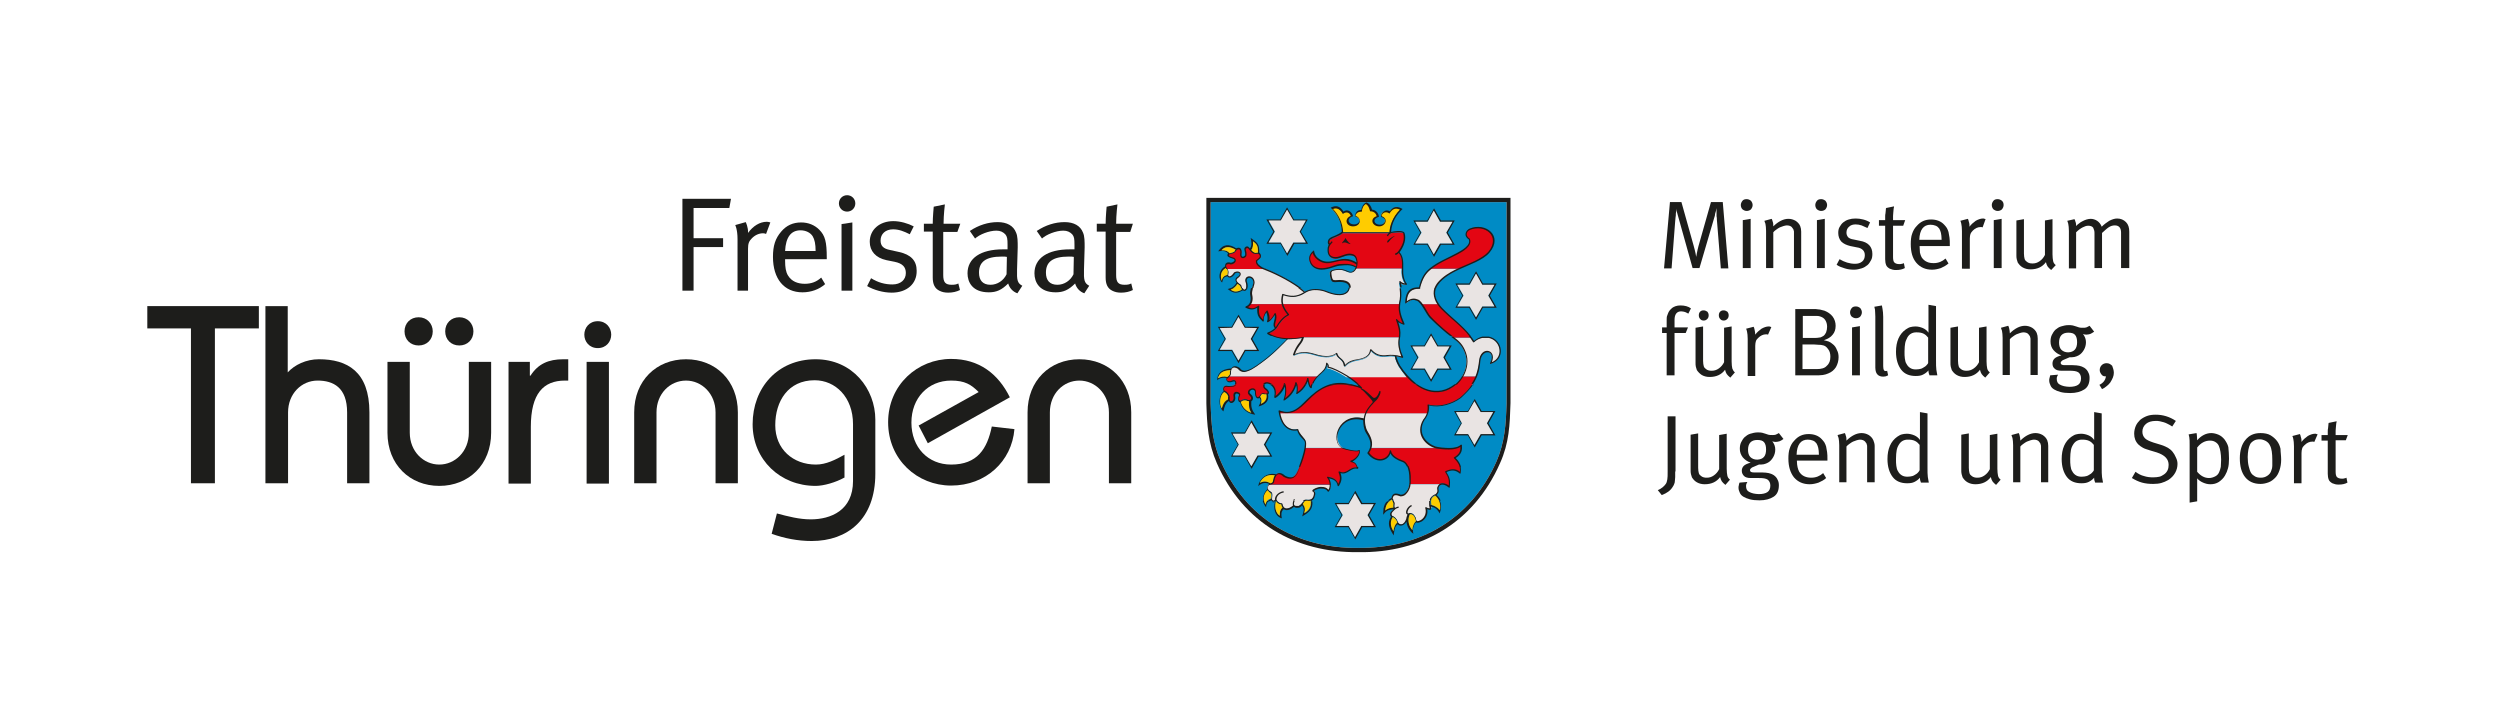 <?xml version="1.0" encoding="utf-8"?>
<!-- Generator: Adobe Illustrator 25.2.3, SVG Export Plug-In . SVG Version: 6.00 Build 0)  -->
<svg version="1.1" id="Ebene_1" xmlns="http://www.w3.org/2000/svg" xmlns:xlink="http://www.w3.org/1999/xlink" x="0px" y="0px"
	 viewBox="0 0 762 215" style="enable-background:new 0 0 762 215;" xml:space="preserve">
<style type="text/css">
	.st0{clip-path:url(#SVGID_2_);fill:#1D1D1B;}
	.st1{clip-path:url(#SVGID_2_);fill:#008BC5;}
	.st2{clip-path:url(#SVGID_2_);fill:#E9E4E3;}
	.st3{clip-path:url(#SVGID_2_);fill:#E30613;}
	.st4{clip-path:url(#SVGID_2_);fill-rule:evenodd;clip-rule:evenodd;fill:#E9E4E3;}
	.st5{clip-path:url(#SVGID_2_);fill:#FFCC00;}
</style>
<g>
	<defs>
		<rect id="SVGID_1_" x="-1.6" y="0" width="763.6" height="214.7"/>
	</defs>
	<clipPath id="SVGID_2_">
		<use xlink:href="#SVGID_1_"  style="overflow:visible;"/>
	</clipPath>
	<path class="st0" d="M524.5,81.7l-1.2-14.8c0-0.3,0-0.7-0.1-1c0-0.4,0-0.7,0-1.1c0-0.3,0-0.6,0-0.9c0-0.2,0-0.4,0-0.4
		c0,0-0.1,0.2-0.1,0.4c0,0.2-0.1,0.5-0.2,0.8c-0.1,0.3-0.2,0.6-0.2,1c-0.1,0.3-0.2,0.7-0.3,1L518,81.7h-2.1l-4-14.3
		c-0.3-1-0.5-1.8-0.7-2.5c-0.2-0.6-0.3-1.1-0.3-1.3c0,0.1,0,0.2,0,0.5c0,0.3,0,0.6-0.1,1c0,0.4,0,0.8-0.1,1.2c0,0.4-0.1,0.8-0.1,1.1
		l-1.1,14.4h-2.3l1.8-20.2h3.5l3.7,13.2c0.3,0.9,0.4,1.7,0.6,2.4c0.1,0.6,0.2,1,0.2,1.1c0-0.1,0.1-0.4,0.2-1.1
		c0.1-0.6,0.3-1.4,0.5-2.2l3.8-13.4h3.6l1.7,20.2H524.5z"/>
	<path class="st0" d="M534.2,62.5c0,0.5-0.2,0.9-0.5,1.3c-0.3,0.3-0.8,0.5-1.3,0.5c-0.5,0-0.9-0.2-1.3-0.5c-0.3-0.3-0.5-0.8-0.5-1.3
		c0-0.5,0.2-0.9,0.5-1.3c0.3-0.4,0.8-0.5,1.3-0.5c0.5,0,0.9,0.2,1.3,0.5C534,61.6,534.2,62,534.2,62.5 M531.2,81.7V67.1l2.4-0.4v15
		H531.2z"/>
	<path class="st0" d="M546.8,81.7v-9.9c0-0.4,0-0.7,0-1c0-0.3,0-0.5-0.1-0.6c0-0.2-0.1-0.3-0.2-0.5c-0.1-0.1-0.2-0.2-0.3-0.4
		c-0.3-0.4-0.9-0.6-1.6-0.6c-0.3,0-0.6,0.1-1,0.2c-0.4,0.1-0.7,0.3-1.1,0.4c-0.4,0.2-0.7,0.4-1.1,0.7c-0.4,0.3-0.7,0.5-0.9,0.8v10.9
		h-2.2V70.4c0-0.9-0.1-1.7-0.2-2.2c-0.2-0.5-0.3-0.8-0.3-0.9l2.2-0.6c0.1,0.1,0.2,0.4,0.3,0.8c0.2,0.5,0.2,0.9,0.2,1.5
		c1.5-1.5,3.1-2.3,4.6-2.3c0.8,0,1.5,0.2,2.2,0.6c0.6,0.4,1.1,0.9,1.4,1.6c0.2,0.5,0.3,1.1,0.3,1.7v11.1H546.8z"/>
	<path class="st0" d="M556.9,62.5c0,0.5-0.2,0.9-0.5,1.3c-0.3,0.3-0.8,0.5-1.3,0.5c-0.5,0-0.9-0.2-1.3-0.5c-0.3-0.3-0.5-0.8-0.5-1.3
		c0-0.5,0.2-0.9,0.5-1.3c0.3-0.4,0.8-0.5,1.3-0.5c0.5,0,0.9,0.2,1.3,0.5C556.7,61.6,556.9,62,556.9,62.5 M553.8,81.7V67.1l2.4-0.4
		v15H553.8z"/>
	<path class="st0" d="M570.7,77.4c0,0.7-0.1,1.4-0.4,1.9s-0.6,1.1-1.1,1.5c-0.5,0.4-1.1,0.8-1.8,1c-0.7,0.2-1.4,0.4-2.3,0.4
		c-0.9,0-1.9-0.1-2.8-0.4c-1-0.3-1.8-0.6-2.5-1.1l0.9-1.7c1.5,0.9,3.1,1.4,4.7,1.4c0.9,0,1.6-0.2,2.2-0.7c0.5-0.4,0.8-1.1,0.8-1.9
		c0-0.7-0.2-1.2-0.6-1.6c-0.4-0.4-1-0.7-1.8-0.8L564,75c-1.2-0.3-2.1-0.7-2.8-1.4c-0.6-0.7-0.9-1.6-0.9-2.6c0-0.7,0.1-1.3,0.4-1.8
		c0.3-0.5,0.6-1,1.1-1.4c0.5-0.4,1-0.7,1.7-0.9c0.6-0.2,1.3-0.3,2.1-0.3c0.8,0,1.5,0.1,2.3,0.3c0.8,0.2,1.5,0.5,2.1,0.9l-0.8,1.7
		c-0.7-0.3-1.3-0.6-1.8-0.8c-0.6-0.2-1.2-0.3-1.8-0.3c-0.8,0-1.5,0.2-2,0.7c-0.5,0.4-0.8,1-0.8,1.8c0,0.6,0.2,1,0.5,1.4
		c0.3,0.3,0.9,0.6,1.7,0.7l1.9,0.4C569.4,73.8,570.7,75.2,570.7,77.4"/>
	<path class="st0" d="M580.1,68.8h-3.1v9.5c0,0.8,0.1,1.4,0.4,1.7c0.3,0.3,0.8,0.5,1.5,0.5c0.3,0,0.6,0,0.8-0.1
		c0.2,0,0.4-0.1,0.6-0.2l0.3,1.5c-0.7,0.4-1.6,0.6-2.6,0.6c-0.4,0-0.7,0-1.1-0.1c-0.3-0.1-0.6-0.2-0.9-0.3c-0.5-0.3-0.9-0.6-1.1-1.1
		c-0.2-0.5-0.3-1.1-0.3-1.8V68.8h-1.9v-1.7h1.9c0-0.3,0-0.7,0-1c0-0.4,0-0.8,0.1-1.1c0-0.4,0.1-0.7,0.1-1c0-0.3,0-0.5,0.1-0.6
		l2.4-0.5c0,0.1,0,0.3-0.1,0.6c0,0.3-0.1,0.6-0.1,1c0,0.4-0.1,0.8-0.1,1.3c0,0.5,0,0.9,0,1.3h3.7L580.1,68.8z"/>
	<path class="st0" d="M585.1,74.8v0.4c0,0.7,0.1,1.3,0.1,1.8c0.1,0.5,0.3,1,0.5,1.4c0.4,0.6,0.9,1.1,1.6,1.4
		c0.6,0.3,1.3,0.4,2.1,0.4c1.4,0,2.6-0.5,3.6-1.4l0.9,1.5c-0.7,0.6-1.4,1-2.3,1.4c-0.9,0.3-1.8,0.5-2.7,0.5c-2,0-3.6-0.7-4.8-2.1
		c-1.2-1.4-1.7-3.3-1.7-5.7c0-1.2,0.1-2.3,0.4-3.1c0.3-0.9,0.7-1.7,1.4-2.4c1.2-1.4,2.6-2,4.4-2c1.6,0,3,0.5,4,1.6
		c0.3,0.3,0.6,0.7,0.8,1c0.2,0.4,0.4,0.8,0.5,1.2c0.1,0.5,0.2,1,0.3,1.7c0.1,0.6,0.1,1.4,0.1,2.3v0.3H585.1z M591.8,73
		c0-0.8-0.1-1.5-0.2-2c-0.1-0.5-0.3-0.9-0.5-1.3c-0.3-0.4-0.6-0.7-1.1-0.9c-0.5-0.2-1-0.3-1.6-0.3c-2.1,0-3.3,1.5-3.4,4.6H591.8z"/>
	<path class="st0" d="M604.3,69.3c-0.2-0.1-0.4-0.1-0.6-0.1c-0.9,0-1.7,0.4-2.4,1.1c-0.3,0.3-0.6,0.7-0.7,1
		c-0.1,0.3-0.2,0.8-0.2,1.4v9.2H598V70.4c0-1-0.1-1.7-0.2-2.2c-0.1-0.5-0.2-0.8-0.3-0.9l2.3-0.6c0.1,0.1,0.2,0.4,0.3,0.9
		c0.2,0.5,0.2,1,0.2,1.5c0.5-0.7,1.2-1.3,1.9-1.8c0.7-0.4,1.5-0.7,2.2-0.7c0.2,0,0.3,0,0.5,0.1c0.2,0,0.3,0.1,0.3,0.1L604.3,69.3z"
		/>
	<path class="st0" d="M610.7,62.5c0,0.5-0.2,0.9-0.5,1.3c-0.3,0.3-0.8,0.5-1.3,0.5c-0.5,0-0.9-0.2-1.3-0.5c-0.3-0.3-0.5-0.8-0.5-1.3
		c0-0.5,0.2-0.9,0.5-1.3c0.3-0.4,0.8-0.5,1.3-0.5c0.5,0,0.9,0.2,1.3,0.5C610.6,61.6,610.7,62,610.7,62.5 M607.7,81.7V67.1l2.4-0.4
		v15H607.7z"/>
	<path class="st0" d="M625.2,82.3c-0.5-0.4-0.9-0.8-1.1-1.1c-0.2-0.3-0.4-0.8-0.5-1.3c-1.1,1.5-2.7,2.2-4.7,2.2
		c-0.9,0-1.7-0.2-2.4-0.6c-0.7-0.4-1.1-0.9-1.5-1.5c-0.1-0.3-0.2-0.6-0.3-1c-0.1-0.4-0.1-0.8-0.1-1.2V67.2l2.3-0.4v10.5
		c0,0.7,0.1,1.2,0.2,1.6c0.1,0.4,0.4,0.7,0.7,0.9c0.2,0.2,0.5,0.3,0.8,0.4c0.3,0.1,0.6,0.1,1,0.1c0.7,0,1.4-0.2,2.1-0.7
		c0.7-0.5,1.2-1.1,1.6-1.9V67.2l2.3-0.4v10.7c0,0.9,0.1,1.6,0.2,2.1s0.4,0.9,0.8,1.2L625.2,82.3z"/>
	<path class="st0" d="M646.5,81.7V70.9c0-1.4-0.6-2.2-1.9-2.2c-0.7,0-1.3,0.2-1.9,0.6c-0.6,0.4-1.2,1-2,1.7v10.7h-2.3V71.3
		c0-0.5,0-0.8-0.1-1.1c-0.1-0.3-0.2-0.5-0.3-0.8c-0.3-0.4-0.8-0.6-1.5-0.6c-0.6,0-1.1,0.2-1.7,0.5c-0.6,0.3-1.3,0.8-2,1.5v11h-2.2
		V70.4c0-0.9-0.1-1.7-0.2-2.2c-0.1-0.5-0.3-0.8-0.3-0.9l2.2-0.5c0.1,0.1,0.2,0.4,0.3,0.8c0.2,0.4,0.2,0.9,0.2,1.3
		c0.2-0.3,0.5-0.5,0.9-0.8c0.3-0.3,0.7-0.5,1.1-0.7c0.4-0.2,0.8-0.4,1.2-0.5c0.4-0.1,0.8-0.2,1.2-0.2c0.7,0,1.4,0.2,2,0.6
		c0.6,0.4,1.1,1,1.4,1.8c0.7-0.7,1.5-1.3,2.3-1.8c0.8-0.4,1.6-0.7,2.4-0.7c1.1,0,2,0.4,2.7,1.1c0.7,0.7,1,1.7,1,2.9v11.1H646.5z"/>
	<path class="st0" d="M514.6,95.6c-0.3-0.2-0.6-0.3-1-0.5c-0.4-0.1-0.8-0.2-1.2-0.2c-1.3,0-2,0.9-2,2.6v2.3h4.1l-0.7,1.7h-3.4v12.9
		H508v-12.9h-1.4v-1.7h1.4v-2.3c0-0.5,0-1,0.2-1.4c0.1-0.4,0.3-0.7,0.4-1c0.2-0.3,0.3-0.5,0.5-0.7c0.2-0.2,0.4-0.3,0.5-0.5
		c0.7-0.5,1.5-0.8,2.6-0.8c1.3,0,2.4,0.3,3.2,0.9L514.6,95.6z"/>
	<path class="st0" d="M527.4,115.1c-0.5-0.4-0.9-0.8-1.1-1.1c-0.2-0.3-0.4-0.8-0.5-1.3c-1.1,1.5-2.7,2.2-4.7,2.2
		c-0.9,0-1.7-0.2-2.4-0.6c-0.6-0.4-1.1-0.9-1.5-1.5c-0.1-0.3-0.2-0.6-0.3-1c-0.1-0.4-0.1-0.8-0.1-1.2V99.9l2.3-0.4V110
		c0,0.7,0.1,1.2,0.2,1.6c0.1,0.4,0.4,0.7,0.7,0.9c0.2,0.2,0.5,0.3,0.8,0.4c0.3,0.1,0.6,0.1,1,0.1c0.7,0,1.4-0.2,2.1-0.7
		c0.7-0.5,1.2-1.1,1.6-1.9V99.9l2.3-0.4v10.7c0,0.9,0.1,1.6,0.2,2.1c0.2,0.5,0.4,0.9,0.8,1.2L527.4,115.1z M520.8,96.1
		c0,0.4-0.1,0.8-0.4,1.1c-0.3,0.3-0.6,0.5-1.1,0.5c-0.4,0-0.8-0.1-1.1-0.5c-0.3-0.3-0.4-0.7-0.4-1.1c0-0.4,0.1-0.8,0.4-1.1
		c0.3-0.3,0.6-0.4,1.1-0.4c0.4,0,0.8,0.2,1.1,0.4C520.7,95.4,520.8,95.7,520.8,96.1 M526.9,96.1c0,0.4-0.1,0.8-0.4,1.1
		c-0.3,0.3-0.6,0.5-1.1,0.5c-0.4,0-0.8-0.1-1.1-0.5c-0.3-0.3-0.4-0.7-0.4-1.1c0-0.4,0.1-0.8,0.4-1.1c0.3-0.3,0.6-0.4,1.1-0.4
		c0.4,0,0.8,0.2,1.1,0.4C526.8,95.4,526.9,95.7,526.9,96.1"/>
	<path class="st0" d="M538.9,102c-0.2-0.1-0.4-0.1-0.6-0.1c-0.9,0-1.7,0.4-2.4,1.1c-0.3,0.3-0.6,0.6-0.7,1c-0.1,0.3-0.2,0.8-0.2,1.4
		v9.2h-2.3v-11.3c0-1-0.1-1.7-0.2-2.2c-0.1-0.5-0.2-0.8-0.3-0.9l2.3-0.6c0.1,0.1,0.2,0.4,0.3,0.9s0.2,1,0.2,1.5
		c0.5-0.7,1.2-1.3,1.9-1.8c0.7-0.4,1.5-0.7,2.2-0.7c0.2,0,0.3,0,0.5,0.1c0.2,0,0.3,0.1,0.3,0.1L538.9,102z"/>
	<path class="st0" d="M560.4,108.9c0,1.1-0.3,2.1-0.8,3c-0.6,0.9-1.3,1.5-2.3,1.9c-0.3,0.1-0.5,0.2-0.8,0.3
		c-0.3,0.1-0.6,0.1-0.9,0.2c-0.4,0-0.8,0.1-1.3,0.1c-0.5,0-1.1,0-1.9,0h-5.2V94.2h2.9c1,0,1.8,0,2.5,0c0.7,0,1.2,0,1.6,0.1
		c0.4,0,0.8,0.1,1.1,0.2c0.3,0.1,0.5,0.1,0.8,0.2c1,0.4,1.9,1,2.5,1.8c0.6,0.8,0.9,1.8,0.9,2.8c0,1.1-0.3,2-0.9,2.7
		c-0.6,0.8-1.5,1.3-2.7,1.7c0.6,0.1,1.1,0.3,1.5,0.4c0.4,0.2,0.8,0.4,1.1,0.7c0.7,0.5,1.1,1.1,1.4,1.9
		C560.3,107.4,560.4,108.2,560.4,108.9 M556.9,99.6c0-0.8-0.2-1.5-0.6-2.1c-0.4-0.6-1-0.9-1.7-1.1c-0.3-0.1-0.6-0.1-0.9-0.1
		c-0.3,0-0.8,0-1.3,0h-2.9v6.7h3.5c0.6,0,1,0,1.4-0.1c0.4,0,0.7-0.1,1-0.3c0.3-0.1,0.5-0.3,0.7-0.5c0.2-0.2,0.3-0.5,0.5-0.8
		C556.8,100.7,556.9,100.2,556.9,99.6 M557.9,108.7c0-0.9-0.2-1.7-0.7-2.3c-0.5-0.7-1-1.1-1.8-1.2c-0.3-0.1-0.6-0.1-1-0.1
		c-0.4,0-0.9-0.1-1.4-0.1h-3.6v7.5h4.3c1.5,0,2.5-0.3,3.1-1C557.6,110.8,557.9,109.9,557.9,108.7"/>
	<path class="st0" d="M567.5,95.2c0,0.5-0.2,0.9-0.5,1.3c-0.3,0.3-0.8,0.5-1.3,0.5c-0.5,0-0.9-0.2-1.3-0.5c-0.3-0.3-0.5-0.8-0.5-1.3
		c0-0.5,0.2-0.9,0.5-1.3c0.3-0.4,0.8-0.5,1.3-0.5c0.5,0,0.9,0.2,1.3,0.5C567.3,94.3,567.5,94.7,567.5,95.2 M564.5,114.4V99.8
		l2.4-0.4v15H564.5z"/>
	<path class="st0" d="M575.5,114.4c-0.3,0.1-0.5,0.2-0.7,0.3c-0.2,0-0.4,0.1-0.8,0.1c-0.7,0-1.3-0.2-1.7-0.6
		c-0.2-0.2-0.4-0.5-0.5-0.8c-0.1-0.3-0.2-0.8-0.2-1.3V96.5c0-0.9-0.1-1.6-0.1-2.1c-0.1-0.5-0.2-0.8-0.2-0.9l2.3-0.4
		c0,0.1,0.1,0.5,0.2,1.1c0.1,0.6,0.2,1.4,0.2,2.4v15c0,0.6,0.1,1,0.2,1.2s0.3,0.3,0.7,0.3c0,0,0.1,0,0.3-0.1L575.5,114.4z"/>
	<path class="st0" d="M588.1,114.4c0-0.1-0.1-0.3-0.2-0.6c-0.1-0.3-0.1-0.6-0.1-0.9c-0.5,0.6-1.1,1-1.7,1.3
		c-0.6,0.3-1.3,0.4-2.2,0.4c-1.9,0-3.4-0.6-4.4-1.9c-1-1.3-1.6-3.1-1.6-5.5c0-3.1,1-5.4,3-6.8c0.5-0.3,0.9-0.6,1.4-0.7
		c0.4-0.1,0.9-0.2,1.5-0.2c0.8,0,1.6,0.2,2.3,0.5c0.7,0.3,1.3,0.8,1.7,1.4c0-0.1,0-0.4,0-0.9s0-0.9,0-1.4v-6.2l2.3,0.4v16.4
		c0,1.3,0,2.3,0.1,3c0.1,0.7,0.2,1.3,0.3,1.7H588.1z M587.7,102.9c-0.4-0.5-0.8-0.9-1.4-1.2c-0.6-0.3-1.3-0.4-2.2-0.4
		c-1.2,0-2.1,0.5-2.7,1.5c-0.3,0.6-0.6,1.2-0.7,1.8c-0.1,0.6-0.2,1.4-0.2,2.5c0,0.9,0,1.6,0.1,2.2c0.1,0.6,0.2,1.2,0.5,1.6
		c0.3,0.6,0.7,1,1.2,1.3c0.5,0.3,1,0.4,1.7,0.4c0.6,0,1.1-0.1,1.5-0.2c0.4-0.1,0.8-0.4,1.3-0.7c0.2-0.2,0.4-0.3,0.6-0.6
		c0.2-0.2,0.3-0.4,0.3-0.5V102.9z"/>
	<path class="st0" d="M605.1,115.1c-0.5-0.4-0.9-0.8-1.1-1.1c-0.2-0.3-0.4-0.8-0.5-1.3c-1.1,1.5-2.7,2.2-4.7,2.2
		c-0.9,0-1.7-0.2-2.4-0.6c-0.7-0.4-1.1-0.9-1.5-1.5c-0.1-0.3-0.2-0.6-0.3-1c-0.1-0.4-0.1-0.8-0.1-1.2V99.9l2.3-0.4V110
		c0,0.7,0.1,1.2,0.2,1.6c0.1,0.4,0.4,0.7,0.7,0.9c0.2,0.2,0.5,0.3,0.8,0.4c0.3,0.1,0.6,0.1,1,0.1c0.7,0,1.4-0.2,2.1-0.7
		c0.7-0.5,1.2-1.1,1.6-1.9V99.9l2.3-0.4v10.7c0,0.9,0.1,1.6,0.2,2.1s0.4,0.9,0.8,1.2L605.1,115.1z"/>
	<path class="st0" d="M618.9,114.4v-9.9c0-0.4,0-0.7,0-1c0-0.3,0-0.5-0.1-0.7c0-0.2-0.1-0.3-0.2-0.5c-0.1-0.1-0.2-0.2-0.3-0.4
		c-0.3-0.4-0.9-0.6-1.6-0.6c-0.3,0-0.6,0.1-1,0.2c-0.4,0.1-0.7,0.3-1.1,0.4c-0.4,0.2-0.7,0.4-1.1,0.7c-0.4,0.3-0.7,0.5-0.9,0.8v10.9
		h-2.2v-11.3c0-0.9-0.1-1.7-0.2-2.2c-0.2-0.5-0.3-0.8-0.3-0.9l2.2-0.6c0.1,0.1,0.2,0.4,0.3,0.8c0.1,0.5,0.2,0.9,0.2,1.5
		c1.5-1.5,3.1-2.3,4.6-2.3c0.8,0,1.5,0.2,2.2,0.6c0.6,0.4,1.1,0.9,1.4,1.6c0.2,0.5,0.3,1.1,0.3,1.7v11.1H618.9z"/>
	<path class="st0" d="M638.3,101.1c-0.5,0.3-0.9,0.6-1.2,0.7c-0.4,0.1-0.8,0.2-1.2,0.2c-0.4,0-0.8-0.1-1-0.2
		c0.6,0.8,0.9,1.6,0.9,2.5c0,0.8-0.2,1.6-0.6,2.3c-0.4,0.7-0.9,1.3-1.6,1.7c-0.4,0.2-0.8,0.4-1.3,0.5c-0.5,0.1-1,0.1-1.5,0.1
		c-1,0.4-1.7,0.7-2.1,0.9c-0.4,0.3-0.6,0.5-0.6,0.8c0,0.5,0.4,0.7,1.2,0.7h2.4c0.9,0,1.6,0.1,2.1,0.2c0.5,0.1,1,0.3,1.5,0.6
		c0.6,0.4,1,0.9,1.2,1.4c0.3,0.5,0.4,1.1,0.4,1.7c0,1.6-0.5,2.8-1.6,3.5c-1.1,0.7-2.5,1.1-4.3,1.1c-1.2,0-2.1-0.1-2.9-0.3
		c-0.8-0.2-1.5-0.5-2-0.8c-0.5-0.3-0.9-0.7-1.1-1.2c-0.2-0.5-0.4-0.9-0.4-1.5c0-0.3,0-0.5,0.1-0.8c0.1-0.2,0.1-0.5,0.2-0.8l2.4-0.2
		c-0.1,0.2-0.2,0.4-0.3,0.6c-0.1,0.2-0.1,0.5-0.1,0.7c0,0.8,0.3,1.4,0.9,1.7c0.4,0.2,0.8,0.4,1.3,0.5c0.5,0.1,1.1,0.2,1.7,0.2
		c1.1,0,2-0.2,2.6-0.6c0.6-0.4,0.9-1.1,0.9-2c0-0.8-0.3-1.4-0.8-1.8c-0.3-0.2-0.6-0.3-1.1-0.4c-0.5-0.1-1.1-0.1-1.8-0.1h-0.6
		c-0.2,0-0.4,0-0.6,0c-0.2,0-0.4,0-0.6,0h-0.5c-0.9,0-1.6-0.2-2-0.6c-0.5-0.4-0.7-0.9-0.7-1.6c0-0.6,0.2-1.1,0.6-1.5
		c0.4-0.4,1.1-0.7,2.1-1c-1-0.3-1.8-0.9-2.4-1.6s-0.9-1.6-0.9-2.6c0-0.7,0.1-1.4,0.4-2s0.6-1.1,1.1-1.6c0.5-0.4,1-0.8,1.7-1
		c0.7-0.2,1.4-0.4,2.2-0.4c0.5,0,1,0,1.4,0.1c0.4,0.1,0.7,0.2,1,0.3c0.3,0.1,0.6,0.2,0.9,0.3c0.3,0.1,0.7,0.1,1.2,0.1
		c0.4,0,0.7,0,1-0.1c0.3-0.1,0.6-0.3,1-0.5L638.3,101.1z M633.1,104.3c0-1-0.2-1.7-0.6-2.2c-0.4-0.5-1.1-0.7-2.1-0.7
		c-1.8,0-2.8,1-2.8,3c0,0.9,0.2,1.7,0.7,2.2c0.5,0.5,1.2,0.8,2.1,0.8C632.2,107.3,633.1,106.3,633.1,104.3"/>
	<path class="st0" d="M644.3,113.6c0,0.5-0.1,1-0.3,1.5c-0.2,0.5-0.5,1-0.8,1.5c-0.3,0.4-0.7,0.8-1.1,1.1c-0.5,0.4-0.9,0.7-1.4,0.9
		l-0.8-1.3c1.2-0.6,1.8-1.4,2-2.6c0,0-0.1,0-0.2,0h-0.1c-0.5,0-0.8-0.2-1.1-0.6c-0.3-0.4-0.5-0.8-0.5-1.3c0-0.6,0.2-1.1,0.6-1.5
		c0.4-0.4,0.9-0.6,1.5-0.6c0.7,0,1.2,0.3,1.7,0.8C644,112.1,644.3,112.8,644.3,113.6"/>
	<path class="st0" d="M510.6,143.7c0,0.6,0,1.2,0,1.7c0,0.4-0.1,0.9-0.1,1.2c0,0.4-0.1,0.7-0.2,0.9c-0.1,0.3-0.2,0.5-0.4,0.8
		c-0.7,1.2-1.8,2-3.4,2.6l-1.2-1.5c0.5-0.2,1-0.5,1.5-0.9c0.4-0.3,0.7-0.7,1-1.1c0.2-0.3,0.3-0.8,0.4-1.3c0.1-0.5,0.1-1.3,0.1-2.4
		v-16.8h2.4V143.7z"/>
	<path class="st0" d="M525.9,147.8c-0.5-0.4-0.9-0.8-1.1-1.1c-0.2-0.3-0.4-0.8-0.5-1.3c-1.1,1.5-2.7,2.2-4.7,2.2
		c-0.9,0-1.7-0.2-2.4-0.6s-1.1-0.9-1.5-1.5c-0.1-0.3-0.2-0.6-0.3-1c-0.1-0.4-0.1-0.8-0.1-1.2v-10.8l2.3-0.4v10.5
		c0,0.7,0.1,1.2,0.2,1.6c0.1,0.4,0.4,0.7,0.7,0.9c0.2,0.2,0.5,0.3,0.8,0.4c0.3,0.1,0.6,0.1,1,0.1c0.7,0,1.4-0.2,2.1-0.7
		c0.7-0.5,1.2-1.1,1.6-1.9v-10.4l2.3-0.4v10.7c0,0.9,0.1,1.6,0.2,2.1c0.1,0.5,0.4,0.9,0.8,1.2L525.9,147.8z"/>
	<path class="st0" d="M543.6,133.8c-0.4,0.3-0.9,0.6-1.2,0.7c-0.4,0.1-0.8,0.2-1.2,0.2c-0.4,0-0.8-0.1-1-0.2
		c0.6,0.8,0.9,1.6,0.9,2.5c0,0.8-0.2,1.6-0.6,2.3c-0.4,0.7-0.9,1.3-1.6,1.7c-0.4,0.2-0.8,0.4-1.3,0.5c-0.5,0.1-1,0.1-1.5,0.1
		c-1,0.4-1.7,0.7-2.1,0.9c-0.4,0.3-0.6,0.5-0.6,0.8c0,0.5,0.4,0.7,1.2,0.7h2.4c0.9,0,1.6,0.1,2.1,0.2c0.5,0.1,1,0.3,1.5,0.6
		c0.6,0.4,1,0.9,1.2,1.4c0.3,0.5,0.4,1.1,0.4,1.7c0,1.6-0.5,2.8-1.6,3.5c-1.1,0.7-2.5,1.1-4.3,1.1c-1.2,0-2.1-0.1-2.9-0.3
		c-0.8-0.2-1.5-0.5-2-0.8c-0.5-0.3-0.9-0.7-1.1-1.2c-0.2-0.5-0.4-0.9-0.4-1.5c0-0.3,0-0.5,0.1-0.8c0-0.2,0.1-0.5,0.2-0.8l2.4-0.2
		c-0.1,0.2-0.2,0.4-0.3,0.6c-0.1,0.2-0.1,0.5-0.1,0.7c0,0.8,0.3,1.4,0.9,1.7c0.4,0.2,0.8,0.4,1.3,0.5c0.5,0.1,1.1,0.2,1.7,0.2
		c1.1,0,2-0.2,2.6-0.6c0.6-0.4,0.9-1.1,0.9-2c0-0.8-0.3-1.4-0.8-1.8c-0.3-0.2-0.6-0.3-1.1-0.4c-0.5-0.1-1.1-0.1-1.8-0.1h-0.6
		c-0.2,0-0.4,0-0.6,0c-0.2,0-0.4,0-0.6,0h-0.5c-0.9,0-1.6-0.2-2-0.6s-0.7-0.9-0.7-1.6c0-0.6,0.2-1.1,0.6-1.5c0.4-0.4,1.1-0.7,2.1-1
		c-1-0.3-1.8-0.9-2.4-1.6c-0.6-0.8-0.9-1.6-0.9-2.6c0-0.7,0.1-1.4,0.4-2c0.3-0.6,0.6-1.1,1.1-1.6c0.5-0.4,1-0.8,1.7-1
		c0.7-0.2,1.4-0.4,2.2-0.4c0.6,0,1,0,1.4,0.1c0.4,0.1,0.7,0.2,1,0.3c0.3,0.1,0.6,0.2,0.9,0.3c0.3,0.1,0.7,0.1,1.2,0.1
		c0.4,0,0.7,0,1-0.1c0.3-0.1,0.6-0.3,1-0.5L543.6,133.8z M538.3,137c0-1-0.2-1.7-0.6-2.2c-0.4-0.5-1.1-0.7-2.1-0.7
		c-1.8,0-2.8,1-2.8,3c0,0.9,0.2,1.7,0.7,2.2c0.5,0.5,1.2,0.8,2.1,0.8C537.5,140,538.3,139,538.3,137"/>
	<path class="st0" d="M547.7,140.2v0.4c0,0.7,0.1,1.3,0.2,1.8c0.1,0.5,0.3,1,0.5,1.4c0.4,0.6,0.9,1.1,1.6,1.4s1.3,0.4,2.1,0.4
		c1.4,0,2.6-0.5,3.6-1.4l0.9,1.5c-0.6,0.6-1.4,1-2.3,1.4c-0.9,0.3-1.8,0.5-2.7,0.5c-2,0-3.6-0.7-4.8-2.1c-1.1-1.4-1.7-3.3-1.7-5.7
		c0-1.2,0.1-2.3,0.4-3.1c0.3-0.9,0.7-1.7,1.4-2.4c1.2-1.4,2.6-2,4.4-2c1.6,0,3,0.5,4,1.6c0.3,0.3,0.6,0.7,0.8,1
		c0.2,0.4,0.4,0.8,0.5,1.2c0.1,0.5,0.2,1,0.3,1.7c0.1,0.6,0.1,1.4,0.1,2.3v0.3H547.7z M554.4,138.5c0-0.8-0.1-1.5-0.2-2
		c-0.1-0.5-0.3-0.9-0.5-1.3c-0.3-0.4-0.6-0.7-1.1-0.9c-0.5-0.2-1-0.3-1.6-0.3c-2.1,0-3.3,1.5-3.4,4.6H554.4z"/>
	<path class="st0" d="M569.1,147.1v-9.9c0-0.4,0-0.7,0-1c0-0.3,0-0.5-0.1-0.7c0-0.2-0.1-0.3-0.2-0.5c-0.1-0.1-0.2-0.2-0.3-0.4
		c-0.4-0.4-0.9-0.6-1.6-0.6c-0.3,0-0.6,0.1-1,0.2c-0.4,0.1-0.7,0.3-1.1,0.4c-0.4,0.2-0.7,0.4-1.1,0.7c-0.4,0.3-0.7,0.5-0.9,0.8v10.9
		h-2.2v-11.3c0-0.9-0.1-1.7-0.2-2.2c-0.2-0.5-0.3-0.8-0.3-0.9l2.2-0.6c0.1,0.1,0.2,0.4,0.3,0.8c0.2,0.5,0.2,0.9,0.2,1.5
		c1.5-1.5,3.1-2.3,4.6-2.3c0.8,0,1.5,0.2,2.2,0.6c0.6,0.4,1.1,0.9,1.4,1.6c0.2,0.5,0.4,1.1,0.4,1.7v11.1H569.1z"/>
	<path class="st0" d="M585.5,147.1c0-0.1-0.1-0.3-0.2-0.6c-0.1-0.3-0.1-0.6-0.1-0.9c-0.5,0.6-1.1,1-1.7,1.3
		c-0.6,0.3-1.3,0.4-2.2,0.4c-1.9,0-3.4-0.6-4.4-1.9c-1-1.3-1.6-3.1-1.6-5.5c0-3.1,1-5.4,3-6.8c0.5-0.3,0.9-0.6,1.4-0.7
		c0.4-0.1,0.9-0.2,1.5-0.2c0.8,0,1.6,0.2,2.3,0.5c0.7,0.3,1.3,0.8,1.7,1.4c0-0.1,0-0.4,0-0.9c0-0.5,0-0.9,0-1.4v-6.2l2.3,0.4v16.4
		c0,1.3,0,2.3,0.1,3c0.1,0.7,0.2,1.3,0.3,1.7H585.5z M585.1,135.6c-0.4-0.5-0.8-0.9-1.4-1.2c-0.6-0.3-1.3-0.4-2.2-0.4
		c-1.2,0-2.1,0.5-2.7,1.5c-0.4,0.6-0.6,1.2-0.7,1.8c-0.1,0.6-0.2,1.4-0.2,2.5c0,0.9,0,1.6,0.1,2.2c0.1,0.6,0.2,1.2,0.5,1.6
		c0.3,0.6,0.7,1,1.2,1.3c0.5,0.3,1.1,0.4,1.7,0.4c0.6,0,1.1-0.1,1.5-0.2c0.4-0.1,0.8-0.4,1.3-0.7c0.2-0.2,0.4-0.3,0.6-0.6
		c0.2-0.2,0.2-0.4,0.3-0.5V135.6z"/>
	<path class="st0" d="M608.4,147.8c-0.5-0.4-0.9-0.8-1.1-1.1c-0.2-0.3-0.4-0.8-0.5-1.3c-1.1,1.5-2.7,2.2-4.7,2.2
		c-0.9,0-1.7-0.2-2.4-0.6c-0.7-0.4-1.1-0.9-1.5-1.5c-0.1-0.3-0.2-0.6-0.3-1s-0.1-0.8-0.1-1.2v-10.8l2.3-0.4v10.5
		c0,0.7,0.1,1.2,0.2,1.6c0.1,0.4,0.4,0.7,0.7,0.9c0.2,0.2,0.5,0.3,0.8,0.4c0.3,0.1,0.6,0.1,1,0.1c0.7,0,1.4-0.2,2.1-0.7
		c0.7-0.5,1.2-1.1,1.6-1.9v-10.4l2.3-0.4v10.7c0,0.9,0.1,1.6,0.2,2.1c0.1,0.5,0.4,0.9,0.8,1.2L608.4,147.8z"/>
	<path class="st0" d="M622.1,147.1v-9.9c0-0.4,0-0.7,0-1c0-0.3,0-0.5-0.1-0.7c0-0.2-0.1-0.3-0.2-0.5c-0.1-0.1-0.2-0.2-0.3-0.4
		c-0.3-0.4-0.9-0.6-1.6-0.6c-0.3,0-0.6,0.1-1,0.2c-0.4,0.1-0.7,0.3-1.1,0.4c-0.4,0.2-0.7,0.4-1.1,0.7c-0.4,0.3-0.7,0.5-0.9,0.8v10.9
		h-2.2v-11.3c0-0.9-0.1-1.7-0.2-2.2c-0.2-0.5-0.3-0.8-0.3-0.9l2.2-0.6c0.1,0.1,0.2,0.4,0.3,0.8c0.1,0.5,0.2,0.9,0.2,1.5
		c1.5-1.5,3.1-2.3,4.6-2.3c0.8,0,1.5,0.2,2.2,0.6c0.6,0.4,1.1,0.9,1.4,1.6c0.2,0.5,0.3,1.1,0.3,1.7v11.1H622.1z"/>
	<path class="st0" d="M638.6,147.1c0-0.1-0.1-0.3-0.2-0.6c-0.1-0.3-0.1-0.6-0.1-0.9c-0.5,0.6-1.1,1-1.7,1.3
		c-0.6,0.3-1.3,0.4-2.2,0.4c-1.9,0-3.4-0.6-4.4-1.9c-1-1.3-1.6-3.1-1.6-5.5c0-3.1,1-5.4,3-6.8c0.5-0.3,0.9-0.6,1.4-0.7
		c0.4-0.1,0.9-0.2,1.5-0.2c0.8,0,1.6,0.2,2.3,0.5c0.7,0.3,1.3,0.8,1.7,1.4c0-0.1,0-0.4,0-0.9s0-0.9,0-1.4v-6.2l2.3,0.4v16.4
		c0,1.3,0,2.3,0.1,3c0.1,0.7,0.2,1.3,0.3,1.7H638.6z M638.2,135.6c-0.4-0.5-0.8-0.9-1.4-1.2c-0.6-0.3-1.3-0.4-2.2-0.4
		c-1.2,0-2.1,0.5-2.7,1.5c-0.4,0.6-0.6,1.2-0.7,1.8c-0.1,0.6-0.2,1.4-0.2,2.5c0,0.9,0,1.6,0.1,2.2c0.1,0.6,0.2,1.2,0.5,1.6
		c0.3,0.6,0.7,1,1.2,1.3c0.5,0.3,1.1,0.4,1.7,0.4c0.6,0,1.1-0.1,1.5-0.2c0.4-0.1,0.8-0.4,1.3-0.7c0.2-0.2,0.4-0.3,0.6-0.6
		c0.2-0.2,0.3-0.4,0.3-0.5V135.6z"/>
	<path class="st0" d="M663.7,141.4c0,0.9-0.2,1.8-0.7,2.7c-0.5,0.9-1.2,1.6-2.1,2.2c-0.7,0.4-1.4,0.7-2.1,0.9
		c-0.7,0.2-1.5,0.3-2.5,0.3c-1.2,0-2.3-0.1-3.4-0.4c-1.1-0.3-2.1-0.8-3.1-1.4l1.1-1.9c0.8,0.6,1.7,1.1,2.6,1.3
		c0.9,0.3,1.8,0.4,2.8,0.4c0.8,0,1.4-0.1,1.9-0.2c0.5-0.1,0.9-0.4,1.4-0.7c1-0.7,1.4-1.7,1.4-2.9c0-1.8-1.2-3-3.6-3.8l-2-0.6
		c-0.9-0.3-1.7-0.5-2.2-0.8c-0.5-0.3-1-0.6-1.4-1c-0.9-0.9-1.3-2-1.3-3.3c0-0.9,0.2-1.7,0.5-2.4s0.8-1.3,1.3-1.8
		c0.6-0.5,1.3-0.9,2.1-1.2c0.8-0.3,1.7-0.4,2.7-0.4c2.1,0,4.2,0.6,6.1,1.9l-1.1,1.7c-0.5-0.3-0.9-0.6-1.4-0.8
		c-0.4-0.2-0.8-0.4-1.2-0.5c-0.4-0.1-0.8-0.2-1.2-0.3c-0.4-0.1-0.8-0.1-1.2-0.1c-1.3,0-2.3,0.3-3,0.9c-0.7,0.6-1.1,1.4-1.1,2.4
		c0,0.8,0.3,1.5,0.8,2c0.5,0.5,1.4,0.9,2.6,1.3l2.3,0.7c0.9,0.3,1.6,0.6,2.1,0.9c0.5,0.3,1,0.7,1.4,1.2c0.4,0.5,0.7,1,1,1.7
		C663.6,140.2,663.7,140.8,663.7,141.4"/>
	<path class="st0" d="M679.4,139.8c0,1.2-0.1,2.2-0.3,2.9c-0.2,0.8-0.5,1.5-0.9,2.2c-0.5,0.9-1.2,1.5-1.9,2
		c-0.8,0.5-1.6,0.7-2.6,0.7c-0.8,0-1.5-0.2-2.2-0.5c-0.7-0.3-1.3-0.7-1.8-1.3v7l-2.3,0.4v-17.6c0-1,0-1.8-0.1-2.3
		c-0.1-0.5-0.2-0.8-0.2-0.9l2.4-0.4c0,0.1,0.1,0.3,0.1,0.6c0,0.4,0.1,0.9,0.1,1.6c1.2-1.4,2.7-2.2,4.3-2.2c0.7,0,1.5,0.2,2.2,0.5
		c0.7,0.3,1.3,0.8,1.8,1.4c0.5,0.7,1,1.5,1.2,2.4C679.3,137.4,679.4,138.5,679.4,139.8 M677,140.1c0-0.9-0.1-1.7-0.2-2.4
		c-0.1-0.7-0.3-1.3-0.5-1.8c-0.2-0.5-0.6-0.9-1.1-1.2c-0.5-0.3-1-0.4-1.6-0.4c-1.5,0-2.8,0.7-3.9,2.1v7.4c1.1,1.3,2.3,1.9,3.6,1.9
		c0.7,0,1.3-0.2,1.9-0.5c0.6-0.3,1-0.8,1.2-1.3c0.2-0.5,0.4-1,0.5-1.6C676.9,141.6,677,140.9,677,140.1"/>
	<path class="st0" d="M695.3,140.1c0,1.2-0.2,2.3-0.5,3.2c-0.3,0.9-0.7,1.7-1.3,2.3c-0.6,0.6-1.2,1.1-2,1.4
		c-0.8,0.3-1.6,0.5-2.5,0.5c-2,0-3.6-0.7-4.7-2.1c-1.1-1.4-1.6-3.3-1.6-5.7c0-2.4,0.6-4.3,1.7-5.6c1.1-1.4,2.6-2.1,4.6-2.1
		c1.2,0,2.3,0.2,3.1,0.7s1.5,1.1,2,1.8c0.5,0.7,0.8,1.4,1,2.3C695.1,137.8,695.3,138.9,695.3,140.1 M692.6,140.2
		c0-2-0.2-3.5-0.7-4.4c-0.3-0.7-0.8-1.1-1.3-1.4c-0.6-0.3-1.2-0.5-1.8-0.5c-0.7,0-1.3,0.1-1.8,0.4c-0.5,0.3-1,0.7-1.2,1.2
		c-0.2,0.4-0.4,1-0.5,1.6c-0.1,0.6-0.2,1.4-0.2,2.2c0,1,0.1,2,0.3,2.8s0.4,1.5,0.7,2c0.3,0.5,0.7,0.8,1.2,1.1
		c0.5,0.3,1.1,0.4,1.8,0.4c0.8,0,1.4-0.2,2-0.6c0.6-0.4,1-0.9,1.2-1.6c0.2-0.5,0.3-0.9,0.3-1.4C692.6,141.6,692.6,141,692.6,140.2"
		/>
	<path class="st0" d="M705.4,134.7c-0.2-0.1-0.4-0.1-0.6-0.1c-0.9,0-1.7,0.4-2.4,1.1c-0.3,0.3-0.6,0.6-0.7,1
		c-0.1,0.3-0.2,0.8-0.2,1.4v9.2h-2.3v-11.3c0-1-0.1-1.7-0.2-2.2c-0.1-0.5-0.2-0.8-0.3-0.9l2.3-0.6c0.1,0.1,0.2,0.4,0.3,0.9
		c0.2,0.5,0.2,1,0.2,1.5c0.5-0.7,1.2-1.3,1.9-1.8c0.7-0.4,1.5-0.7,2.2-0.7c0.2,0,0.3,0,0.5,0.1c0.2,0,0.3,0.1,0.3,0.1L705.4,134.7z"
		/>
	<path class="st0" d="M715,134.2h-3.1v9.5c0,0.8,0.1,1.4,0.4,1.7c0.3,0.3,0.8,0.5,1.5,0.5c0.3,0,0.6,0,0.8-0.1
		c0.2,0,0.4-0.1,0.6-0.2l0.3,1.5c-0.7,0.4-1.6,0.6-2.6,0.6c-0.4,0-0.7,0-1.1-0.1c-0.3-0.1-0.6-0.2-0.9-0.3c-0.5-0.3-0.9-0.6-1.1-1.1
		c-0.2-0.5-0.3-1.1-0.3-1.8v-10.1h-1.9v-1.7h1.9c0-0.3,0-0.7,0-1c0-0.4,0-0.8,0.1-1.1c0-0.4,0.1-0.7,0.1-1c0-0.3,0-0.5,0.1-0.6
		l2.4-0.5c0,0.1,0,0.3-0.1,0.6c0,0.3-0.1,0.6-0.1,1c0,0.4-0.1,0.8-0.1,1.3c0,0.5,0,0.9,0,1.3h3.7L715,134.2z"/>
	<path class="st1" d="M456.1,140.7c2.6-6,2.9-11.4,3.1-17.7V61.6H369v61.3c0.2,6.3,0.5,11.8,3.1,17.7c7.8,17.7,23.3,26.6,41.9,26.4
		C432.7,167.2,448.3,158.3,456.1,140.7"/>
	<path class="st0" d="M456.1,140.7c2.6-6,2.9-11.4,3.1-17.7V61.6H369v61.3c0.2,6.3,0.5,11.8,3.1,17.7c7.8,17.7,23.3,26.6,41.9,26.4
		C432.7,167.2,448.3,158.3,456.1,140.7 M457.2,141.2c-8,18.2-24.1,27.4-43.2,27.1c-19.1,0.2-35.1-8.9-43.1-27.1
		c-2.7-6.2-3-11.7-3.2-18.2V60.3h92.7v62.6C460.2,129.5,460,135,457.2,141.2"/>
	<path class="st0" d="M442.7,74.2l-1.9-3.3l1.9-3.3h-3.8l-1.9-3.3l-1.9,3.3h-3.8l1.9,3.3l-1.9,3.3h3.8l1.9,3.3l1.9-3.3H442.7z
		 M443.4,74.6h-4.2l-2.1,3.7l-2.1-3.7h-4.2l2.1-3.7l-2.1-3.7h4.2l2.1-3.7l2.1,3.7h4.2l-2.1,3.7L443.4,74.6z"/>
	<polygon class="st2" points="442.7,74.2 438.9,74.2 437,77.5 435.2,74.2 431.4,74.2 433.3,70.9 431.4,67.6 435.2,67.6 437,64.2 
		438.9,67.6 442.7,67.6 440.8,70.9 	"/>
	<path class="st0" d="M455.5,93.4l-1.9-3.3l1.9-3.3h-3.8l-1.9-3.3l-1.9,3.3h-3.8l1.9,3.3l-1.9,3.3h3.8l1.9,3.3l1.9-3.3H455.5z
		 M456.2,93.8H452l-2.1,3.7l-2.1-3.7h-4.2l2.1-3.7l-2.1-3.7h4.2l2.1-3.7l2.1,3.7h4.2l-2.1,3.7L456.2,93.8z"/>
	<polygon class="st2" points="455.5,93.4 451.8,93.4 449.9,96.7 448,93.4 444.2,93.4 446.1,90.1 444.2,86.8 448,86.8 449.9,83.4 
		451.8,86.8 455.5,86.8 453.6,90.1 	"/>
	<path class="st0" d="M441.8,112.3l-1.9-3.3l1.9-3.3h-3.8l-1.9-3.3l-1.9,3.3h-3.8l1.9,3.3l-1.9,3.3h3.8l1.9,3.3l1.9-3.3H441.8z
		 M442.5,112.7h-4.2l-2.1,3.7l-2.1-3.7h-4.2l2.1-3.7l-2.1-3.7h4.2l2.1-3.7l2.1,3.7h4.2l-2.1,3.7L442.5,112.7z"/>
	<polygon class="st2" points="441.8,112.3 438.1,112.3 436.2,115.6 434.3,112.3 430.5,112.3 432.4,108.9 430.5,105.6 434.3,105.6 
		436.2,102.3 438.1,105.6 441.8,105.6 439.9,108.9 	"/>
	<path class="st0" d="M455.1,132.3l-1.9-3.3l1.9-3.3h-3.8l-1.9-3.3l-1.9,3.3h-3.8l1.9,3.3l-1.9,3.3h3.8l1.9,3.3l1.9-3.3H455.1z
		 M455.8,132.7h-4.2l-2.1,3.7l-2.1-3.7h-4.2l2.1-3.7l-2.1-3.7h4.2l2.1-3.7l2.1,3.7h4.2l-2.1,3.7L455.8,132.7z"/>
	<polygon class="st2" points="455.1,132.3 451.3,132.3 449.4,135.6 447.5,132.3 443.8,132.3 445.6,129 443.8,125.6 447.5,125.6 
		449.4,122.3 451.3,125.6 455.1,125.6 453.2,129 	"/>
	<path class="st0" d="M418.7,160.3l-1.9-3.3l1.9-3.3h-3.8l-1.9-3.3l-1.9,3.3h-3.8l1.9,3.3l-1.9,3.3h3.8l1.9,3.3l1.9-3.3H418.7z
		 M419.4,160.7h-4.2l-2.1,3.7l-2.1-3.7h-4.2l2.1-3.7l-2.1-3.7h4.2l2.1-3.7l2.1,3.7h4.2l-2.1,3.7L419.4,160.7z"/>
	<polygon class="st2" points="418.7,160.3 414.9,160.3 413,163.7 411.1,160.3 407.4,160.3 409.3,157 407.4,153.7 411.1,153.7 
		413,150.4 414.9,153.7 418.7,153.7 416.8,157 	"/>
	<path class="st0" d="M387.1,138.8l-1.9-3.3l1.9-3.3h-3.8l-1.9-3.3l-1.9,3.3h-3.8l1.9,3.3l-1.9,3.3h3.8l1.9,3.3l1.9-3.3H387.1z
		 M387.8,139.2h-4.2l-2.1,3.7l-2.1-3.7h-4.2l2.1-3.7l-2.1-3.7h4.2l2.1-3.7l2.1,3.7h4.2l-2.1,3.7L387.8,139.2z"/>
	<polygon class="st2" points="387.1,138.8 383.3,138.8 381.4,142.1 379.5,138.8 375.7,138.8 377.6,135.5 375.7,132.2 379.5,132.2 
		381.4,128.8 383.3,132.2 387.1,132.2 385.2,135.5 	"/>
	<path class="st0" d="M383.1,106.6l-1.9-3.3l1.9-3.3l-3.8,0l-1.9-3.3l-1.9,3.3l-3.8,0l1.9,3.3l-1.9,3.3h3.8l1.9,3.3l1.9-3.3H383.1z
		 M383.8,107h-4.2l-2.1,3.7l-2.1-3.7h-4.2l2.1-3.7l-2.1-3.7h4.2l2.1-3.7l2.1,3.7h4.2l-2.1,3.7L383.8,107z"/>
	<polygon class="st2" points="383.1,106.6 379.4,106.6 377.5,109.9 375.6,106.6 371.8,106.6 373.7,103.3 371.8,100 375.6,99.9 
		377.5,96.6 379.4,99.9 383.1,100 381.2,103.3 	"/>
	<path class="st0" d="M398,73.9l-1.9-3.3l1.9-3.3h-3.8l-1.9-3.3l-1.9,3.3h-3.8l1.9,3.3l-1.9,3.3h3.8l1.9,3.3l1.9-3.3H398z
		 M398.7,74.3h-4.2l-2.1,3.7l-2.1-3.7H386l2.1-3.7l-2.1-3.7h4.2l2.1-3.7l2.1,3.7h4.2l-2.1,3.7L398.7,74.3z"/>
	<polygon class="st2" points="398,73.9 394.2,73.9 392.3,77.2 390.4,73.9 386.7,73.9 388.6,70.6 386.7,67.2 390.4,67.2 392.3,63.9 
		394.2,67.2 398,67.2 396.1,70.6 	"/>
	<path class="st3" d="M427.4,81.9h-14.2c0-0.1,0.1-0.2,0.1-0.3c0.3-0.6,0.3-1.2,0.2-2c-0.2-1.1-0.6-1.8-2.1-1.8
		c-1.9-0.1-3.3,1.4-5,1c-1.8-0.4-1.6-2.3-1.5-3.1c0.1-0.4,0.2-0.7,0.4-1c0,0-0.1-0.1-0.2-0.1c-0.3-0.2-0.2-0.5-0.1-0.9
		c0.3-0.7,0.9-0.8,1.6-1.2c0.5-0.3,1.6-0.5,2.6-1.4h14.8c0,0,3.4-0.7,3.9,0.2c0.3,0.9,0.6,2.9-1.6,5.8
		C427.3,78.1,427.5,79.5,427.4,81.9"/>
	<path class="st2" d="M391,92.7c-0.2-0.9-0.1-1.8,0.1-2.9c4.3,1.5,6.1-0.4,7.4-1c1.8-0.8,4.3-0.5,5.8,0.1c4.7,1.9,6.6,0.6,7-0.8
		c0.3-1.1-0.2-2.8-4.4-2.4c-0.5,0-0.8,0-1.1-0.4c-0.3-0.3-0.5-1.5-0.5-2.2c0.1-0.3,0.2-0.3,0.4-0.5c2.2-0.7,3.3-0.5,5,0.3
		c1.1,0.5,1.8,0.1,2.3-1h14.2l0,0.3c-0.3,2.9,1.2,4.6,1.2,4.6c-0.7,0-1.4-0.1-2-0.7c0.5,2.6,0.6,4.3,0.1,6.4l0,0.2H391z"/>
	<path class="st4" d="M426.6,102.9c0,0.1,0,0.3-0.1,0.4c-0.3,1.7,0,3.6,1,5.7c-1.7-0.6-3.5-0.7-4.4-0.5c-2.2,0.3-3.8-0.1-5.2-1.8
		c-0.2,1.8-1.6,2.7-4,3c-1.7,0.3-2.8,0.7-3.9,2c-0.3-2.4-2.1-2.1-2.5-3.9c-1.1,0.8-2.9,1.5-7,0.2c-2.4-0.8-4.3-0.6-6.1,0.3
		c0.9-3,2.4-3.5,2.9-5.5l-0.1,0l0.1,0H426.6z"/>
	<path class="st3" d="M410.5,114.7h18.4c2.9,3.2,6.6,5.3,10.6,4.6c2.7-0.5,4.9-2.3,6.3-4.6h4.3c-1,2.5-2.6,4.4-4.9,6.4
		c-2.7,2-6.6,3.1-9.8,2.2c0.2,1.1,0,2-0.3,2.8h-45c-0.1-0.3-0.1-0.6-0.1-0.9c4.5,1.6,6.6-1.5,9.8-4.5c3-2.8,6-3.8,9-3.8
		c2,0,5.3,0.7,6.3,1.4C413.9,117.1,412.2,115.8,410.5,114.7"/>
	<path class="st2" d="M435,126.1c-0.3,0.7-0.6,1.2-1,1.7c-2.5,4.2,0.6,7.7,3.9,8.5c0.6,0.1,1.3,0.2,2,0.2h-22
		c0.4-1.3,0.1-2.8-1.1-4.8c-1-1.6-0.9-4-0.9-4c-1.2-0.4-3.2-0.8-5.2,0.4c-4.3,2.4-3.5,7.3-1.4,8.4h-11.5c0.1-0.8,0.2-1.5,0.1-2
		c-0.1-0.9-1.7-1.7-2.4-3.7c-2.6,0.5-4.9-1.3-5.5-4.8H435z"/>
	<path class="st3" d="M417.9,136.6h22c2,0.2,4.3,0.1,5.4-1c0.1,1.4-0.1,2.7-2,3.8c1.8,1.8,2,3.1,1.8,4.7c-1.5-1.3-2.8-1.1-4.5-0.4
		c1.1,1.8,1.3,2.5,1.1,4.6c-1.1-1-2.3-1.2-2.9-0.7h-9.1c0.1-0.4,0.1-0.9,0-1.5c0.1-3.3-0.9-5-1.9-5.5c-0.9-0.5-3.6-1.1-4-3.2
		c-0.4,2.9-4.3,4-6.8,0.6C417.5,137.6,417.7,137.1,417.9,136.6"/>
	<path class="st2" d="M438.8,147.7c-0.2,0.1-0.3,0.3-0.4,0.5c-0.6,1.1,0.5,1.4-0.7,2.6c-1.2,0.3-2.3,1.9-1.6,3
		c0.6,1,0.1,1.8-1.3,0.9c0.4,1.3,0.1,3-1.4,3.9c-2.2,1.1-1.5-0.3-2.2-1.3c-0.7-1.2-1.7-0.8-1.7-0.8c-0.2,0.2-0.5,1.3-0.6,1.6
		c-0.7,2-2.4,2.3-3,0.8c-0.2-0.8-1-1.5-1.5-1.6c-1.1-0.9,0.4-1.9,0.9-2.4c-0.6-0.2-0.5-0.8-0.4-1.6c-0.1-0.7-0.8-1.2-0.7-1.5
		c0.3-1.3,1-1.4,2.6-0.8c0.8-0.1,1.2-0.2,1.8-1c0.2-0.3,0.8-1.1,1-2.4H438.8z"/>
	<path class="st2" d="M405.6,147.7c0,0.8-0.2,1.5-0.6,1.9c-0.5-0.6-0.9-1-2.3-1c-1,0-2.3,0.7-2.4,0.9c0.4,0.1,0.6,0.5,0.5,0.9
		c-0.4,2.9-2.4,1.6-3,2c-0.6,0.4-0.8,1.3-1.9,1.8c-1.2,0.3-1.6-0.2-1.6-0.2c-1.1,1.1-3.3,1.9-3.6-0.5c-0.6,0.1-1.4-0.5-1.9-1.2
		c-0.3,0.3-0.8,0.7-1.3-0.2c0-0.7,0.4-1.8-0.2-2.1c-0.9-0.5-1.3-1.1-0.8-2c0-0.1,0.1-0.2,0.1-0.2H405.6z"/>
	<path class="st3" d="M397.8,136.6h11.5c0.1,0.1,0.2,0.1,0.3,0.1c2.1,0.6,4,1,4.8,0.6c0.1,1.6-1.6,3-2.7,3.3c1,0.3,1.6,0.3,2.1,2
		c-1-0.3-2,0.2-2.6,0.7c-0.8,0.6-1.8,1.1-3,0.4c0.5,1.3,0.8,2.4-0.3,4.1c-0.5-2.1-2.2-2.3-3.2-2.4c0.6,0.7,0.8,1.5,0.8,2.3h-19
		c0.5-0.5,1.5-0.1,1.6-1.1c0.4-2.5,1.6-2.9,3.1-1.5c2,1.1,3.2,0.4,3.9-0.8C395.6,143.6,397.3,139.5,397.8,136.6"/>
	<path class="st3" d="M374.7,114.7h27c-0.9,0.9-2,2.4-2,3.6c-0.7-0.5-0.6-1.3-1-2.8c-0.6,2.1-1.8,3.5-3.4,4.5
		c0.2-1.3,0.2-2.4-0.2-3.3c-0.7,2.9-2.4,4.4-3.8,5.3c0.5-1.2,0.8-3.5,0.3-5c-0.4,2-2.3,3.9-2.9,4.1c0-0.7,0.6-2.4-1-3.8
		c-2.3-1.5-3.2,0.3-2,1.1c1.2,0.9,1.1,1.8-0.2,1.7c-0.4-0.2-0.9-0.2-1.2,0.2c-0.7,1.2-1.8,1.4-1.7-1.1c-0.3-1.3-2.4-0.5-2,0.6
		l0.4,0.4c1,0.8,0.6,2-0.7,1.7c-0.5-0.3-1.6-0.3-1.9,0.2c-1.2,0.3-1.1-0.7-0.7-1.9c0.1-0.7-2-1.4-1.6,0.6c0.3,1.6-1.9,2.4-1.6,0.3
		c0.2-0.4-0.5-1.6-1.4-1.9c-0.6-0.5-0.2-1.7,0.6-1.6c0.8,0.1,1.5,0.1,2.3-0.1c0.9-0.3,0.7-2.1-0.4-1.5c-1.3,0.7-2.3-0.3-1.5-1
		C374.3,115,374.5,114.9,374.7,114.7"/>
	<path class="st2" d="M381.1,92.7c0.5-0.7,0.6-1.7,0.4-2.6c-0.3-1.4,0.6-3.4,0.6-4c0-2.2-2.7-2.2-2.4-0.4c0.8,2-0.2,3.6-1.2,2.3
		l-0.4-1.1c-1.5-0.9-1.8-1.8-0.8-2.4c1.4-1.1,0.2-2-1-1.3c-0.9,1.4-1.8,1.5-2.1,0.9c-0.2-0.4,0.2-0.8,0-1.7
		c-0.1-0.2-0.3-0.6-0.3-0.6h11.3c3.9,1.5,9.4,4.4,12.7,7.3c-1.3,0.8-3.1,1.9-6.7,0.7c-0.3,1-0.4,1.9-0.1,2.9H381.1z"/>
	<path class="st3" d="M381.1,92.7h9.9c0.2,1,0.8,2.1,1.9,3.3c-1.7,0.8-2.9,2.5-3.5,3.7c-0.1,0.1-0.2,0.3-0.3,0.4
		c-1.4-0.8,0.5-2.8-0.4-4.4c-0.7,1.2-1.4,2-2.1,2.5c0.4-1.2,0.1-2.2-0.4-3.3c-0.6,0.5-1.2,1.7-1.1,3c-1.5-1.3-1.8-2-1.6-4.5
		c-1.3,0.9-2.2,1-3.7,0.2C380.5,93.4,380.9,93.1,381.1,92.7"/>
	<path class="st3" d="M400.2,76.7c0.2,1.2,1,2.1,2,2.7c2.7,1.5,4.9-0.3,7.6-0.3c1,0,2.4,0.3,3.7,1.3c0,0.3-0.1,0.7-0.2,1
		c-1.8-1.1-3.2-0.8-5.3-0.6c-1.1,0.1-3.1,1.2-5.4,1.2c-1.5,0-2.9-0.7-3.4-2.3C398.8,78.5,399.4,77.3,400.2,76.7"/>
	<path class="st5" d="M405.9,63.7c1.4-0.8,2.6-0.1,3.5,1.4c0.9-1,2.5-0.3,2.7,0.9c-2.1,0.8-1.4,2.8,0.5,2.8c2.2,0,2.4-2.3,0.6-2.8
		c-0.1-0.8,0.5-1.7,1.8-1.7c0-1.1,0.8-2.1,1.4-2.3c0.8,0.3,1.3,1.2,1.5,2.2c1.4,0,2,1.2,2,1.8c-2.2,0.6-1.5,2.7,0.5,2.7
		c1.8,0,2.6-2.2,0.5-2.8c0-1.4,1.7-2,2.5-1.2c1.1-1.7,2.4-1.7,3.6-1c-2.7,2.6-3.4,5.4-3.4,7.1h-14.5C409,68,407.9,65.6,405.9,63.7"
		/>
	<path class="st2" d="M445.7,114.7c1.3-2.2,1.7-4.9,0.8-7.2c-0.9-2.3-2-3.3-3.6-4.6h5.4c0.3,0.4,0.6,0.9,0.9,1.4
		c0.7-0.7,1.6-1.2,2.6-1.4h2c1,0.2,2,0.8,2.6,1.7c1.3,1.9,1.2,5.2-2.1,6.2c2.1-4.1-2.9-5.1-3.4-0.6c-0.2,1.7-0.5,3.2-1,4.5H445.7z"
		/>
	<path class="st3" d="M433.3,92.7h5.1c0.3,0.5,0.7,0.9,1.1,1.3c3.3,3.5,6.4,5.3,9,8.9h-5.4c-1.6-1.3-3.9-2.8-7-6.1
		C435.1,95.9,434.2,94,433.3,92.7"/>
	<path class="st2" d="M433.3,92.7c-0.4-0.5-0.8-1-1.2-1.1c-1-0.4-2-0.5-3.5,0.8c0.1-3.1,1.2-4.5,4.1-4.5c0.7-3.1,1.8-4.6,3.1-5.8
		c0.1-0.1,0.2-0.1,0.2-0.2h8.7c-2,0.9-4.4,2.2-6.2,4.2c-1.8,2-1.6,4.5-0.2,6.6H433.3z"/>
	<path class="st3" d="M444.7,81.9H436c3-2.4,7.8-4,10.6-6.2c1.5-1.2,1.5-2.2,1.2-2.9c-1.7-1.1-0.7-2.6,0.1-3
		c1.6-0.7,3.7-0.9,5.5,0.4c1.6,1,3,3.5,0.3,6.7c-1.8,2.1-6.2,3.7-8.2,4.6C445.4,81.6,445,81.7,444.7,81.9"/>
	<path class="st0" d="M410,72.5c0.4,0.4,0.7,1.2,1.7,1.9c-0.9,0-1.8-1-2.6-0.2C409,73.6,410,73.3,410,72.5"/>
	<path class="st0" d="M422.9,73.4c-0.3,0.6,0.1,0.7,0.4,0.3c0.3-0.3,0.6-1,1.9-1.8C424,72.2,423.1,73.2,422.9,73.4"/>
	<path class="st0" d="M417.8,120.5c0.2,0.2,0.8,0.8,1,0.8c1,0,1.6-1.9,1.6-2c0-0.2,0.4-0.2,0.4,0.1c0,0.7-0.4,1.3-0.8,2
		c-0.3,0.4-0.6,0.8-1,1.1c-1.3,1.4-2.8,2.9-3,5.5c0,0.3-0.4,0.2-0.4,0c0.2-2.4,1.4-3.8,2.8-5.4c0.1-0.4-1.4-1.9-1.6-2.1
		c-0.6-0.6-1.2-1.4-1.9-1.8c-0.2-0.2,0-0.5,0.2-0.3C416,118.8,417.2,119.9,417.8,120.5"/>
	<path class="st3" d="M397.3,102.9c-3.5,0.7-7.9,0.7-10.7-1.2c1-0.4,2.3-1.1,2.8-2c0.7-1.2,1.8-2.9,3.5-3.7c-1-1.3-1.6-2.3-1.9-3.3
		h35.6c-0.2,1.6,0,3.1,1.3,6.1c-0.7-0.2-1.4-0.5-2.2-1.4c0.4,1.3,1.2,3.1,0.9,5.4H397.3z"/>
	<path class="st2" d="M404.3,110.8c-0.1,1.9-1.5,2.8-2.3,3.5l-0.1,0.1c-0.1,0.1-0.2,0.2-0.3,0.3h-27c0.1-0.1,0.1-0.2,0.2-0.3
		c0.1-0.1,0.2-0.3,0.2-0.5c-0.1-1.6,0.7-2.7,2.5-1.6c0,0,0.5,0.9,1.7,1c1.6-0.2,3-1.1,5.2-2.7c3.5-2.4,5.9-5.1,7.3-6.5
		c0.3-0.3,0.5-0.6,0.8-0.7c1.6,0,3.2-0.1,4.6-0.4l0.1,0c-0.5,1.9-1.9,2.4-2.9,5.5c1.8-0.9,3.6-1.1,6.1-0.3c4.1,1.3,5.9,0.6,7-0.2
		c0.5,1.8,2.2,1.5,2.5,3.9c1.1-1.3,2.3-1.7,3.9-2c2.4-0.4,3.8-1.2,4-3c1.4,1.7,3,2.1,5.2,1.8c0.5-0.1,1.4-0.1,2.3,0l0,0l0,0.1l0,0.1
		l0,0.1l0,0.1l0,0.1l0,0.1l0,0.1c0.2,0.6,0.5,1.4,0.9,2.1c0.1,0.2,0.2,0.4,0.3,0.5c0.6,0.9,1.3,1.8,2,2.7l0.2,0.3h-18.4l-0.4-0.3
		c-2.1-1.3-4.2-2.3-5.4-2.4C405,111.3,404.3,110.8,404.3,110.8"/>
	<path class="st3" d="M374,81.9c0,0-0.2-0.2-0.3-0.4c-0.2-0.9,0.4-1.5,1.5-1c1.1-0.1,1.8-1.1,1-1.6c-0.5-0.2-1.6-0.4-1.7-0.9
		c-0.1-1,0.9-0.6,1.6-1c0.8-0.5,0.5-1,1.5-1.1c0.8-0.1,0.9,0.8,0.7,1.7c-0.1,1.5,1.2,1,1.5,0.4c0.2-1.5-0.8-2.2,0.5-2.5
		c0.5-0.1,1,1.2,1.8,1.6c0.9,0.4,1.5-0.2,2,0.4c0.6,0.9,0,1.2-1,2c0,0.3-0.4,1,1.7,2.3c0.2,0.1,0.6,0.2,0.6,0.2H374z"/>
	<path class="st0" d="M385.3,152.7c0.1,0.4,0.2,0.7,0.4,1.1c0.1-0.4,0.3-0.8,0.5-1.1h0.5c-0.5,0.4-0.8,1.1-0.8,1.9
		c-0.5-0.6-0.8-1.2-1-1.9H385.3z M389.3,152.7c0.5,0.5,1,0.8,1.3,0.7c0,0,0.2,0,0.3,0.2c0.3,1.9,1.9,1.6,3.2,0.5
		c-0.1-0.4-0.1-0.9,0.1-1.4h0.4c-0.2,0.5-0.3,0.9-0.1,1.3c0.3,0.3,1,0.2,1.4,0.2c0.6-0.3,1-1,1.4-1.4h0.7c-0.3,0.1-0.4,0.4-0.8,0.8
		l-0.1,0.1c0.7,1,0.8,1.6,0.5,2.8c1.3-0.8,2.2-1.7,2-3.7h0.4c0.2,2.4-0.9,3.3-3.1,4.6c0.5-1.7,0.7-2.2,0-3.3
		c-0.2,0.2-0.5,0.4-0.8,0.6c-0.6,0.1-1.2,0.2-1.7-0.2c-0.8,0.7-2.2,1.4-3.1,0.7c-0.9,0.7-0.8,1.7-0.6,2.8c-2.2-0.7-2.6-3.1-2.1-5
		c-0.3,0.1-0.6,0.2-0.9-0.1H389.3z M423.6,152.7c-0.7,0.5-1.1,1.2-1.3,2.3c0,0.2-0.1,0.4-0.1,0.6c0.7-0.7,1.5-0.9,2.5-0.9
		c-0.1-0.4,0-0.9,0-1.2c0-0.2-0.2-0.5-0.4-0.8h0.5c0.1,0.2,0.3,0.5,0.3,0.7v0.1c0,0.3-0.2,1.1,0.1,1.3c0.3-0.2,0.8-0.4,1.1-0.4v0.4
		c-0.2,0-0.6,0.1-1,0.4c-0.5,0.5-1.7,1.3-0.9,2.1c0.6,0.1,1.4,0.9,1.6,1.7c0.5,1.2,1.9,1.2,2.6-0.8c0-0.2,0.2-0.9,0.4-1.4
		c-1-0.2-0.2-2.4,1.2-2.9l0.1,0.4c-0.5,0.2-1,0.8-1.2,1.4c-0.1,0.3-0.2,0.8,0.2,0.8c0,0,0.1,0,0.2-0.1c0.8-0.1,1.4,0.3,1.7,0.9
		c0.8,1-0.1,2.2,1.9,1.2c1.4-0.9,1.7-2.5,1.3-3.7c0-0.1,0.1-0.3,0.3-0.2c0.5,0.3,0.9,0.4,1.1,0.3c0-0.2-0.2-0.5-0.2-1
		c0-0.5,0-0.9,0-1.2h0.4c0,0.4,0,0.8,0.1,1.2c0.9,0.1,2,0.7,2.6,1.6c0.2-1,0.2-1.9-0.3-2.8h0.5c0.5,1.2,0.4,2.5-0.1,3.8
		c-0.7-1.4-1.6-1.9-2.6-2.1c0.1,0.8,0.1,1.3-1.2,0.8c0.3,1.3-0.2,2.8-1.6,3.7c-0.6,0.3-1.3,0.6-1.8,0.3c-0.7,0.8-1.2,2.1-0.8,3.5
		c-1.2-0.8-2-2.4-2.1-3.7c-0.7,1.2-2,1.6-2.7,0.8c-1,0.8-1,1.9-1.2,3.4c-1.3-2-2.1-3.7-0.8-5.7c-0.8-0.9,0.1-1.7,0.8-2.3
		c-1.2,0.1-2.1,0.3-2.8,1.2l-0.4,0.5l0-0.6c0-0.4,0.1-0.8,0.1-1.3c0.2-1,0.5-1.7,1.1-2.2H423.6z M388.9,152.8
		c-0.5,1.8,0,3.7,1.2,4.4c-0.1-0.8,0-1.8,0.8-2.5c-0.2-0.2-0.3-0.6-0.4-1C389.9,153.8,389.3,153.3,388.9,152.8 M429.7,156.8
		c-0.8,1.8-0.3,3.5,0.8,4.8c0-1.3,0.5-2.2,1.1-2.8c0-0.1-0.1-0.1-0.1-0.2c-0.1-0.4-0.2-0.7-0.4-1.1
		C430.8,157,430.3,156.6,429.7,156.8 M424.5,157.6c-1,1.7-0.5,3.1,0.2,4.3c0.2-1.1,0.4-2,1.2-2.6c-0.1-0.1-0.1-0.2-0.1-0.3
		C425.6,158.4,425,157.8,424.5,157.6"/>
	<path class="st0" d="M396.3,142.2c-0.4,1.1-0.8,1.9-0.9,2.2c-0.8,1.4-2.1,2.1-4.2,0.9c-1.3-1.3-2.4-1-2.8,1.4
		c-0.2,1.3-1.4,0.6-1.8,1.4c-0.4,0.8-0.1,1.3,0.8,1.8c0.7,0.4,0.3,1.6,0.3,2.3c0.3,0.6,0.6,0.4,0.9,0.2c-0.1-1,0.7-2.3,2.6-2.7
		l0.1,0.4c-1.8,0.3-2.3,1.5-2.2,2.3c0.1,0.2,0.3,0.3,0.4,0.4h-1.7c-0.1-0.1-0.2-0.2-0.3-0.3c-0.3,0.1-0.5,0.2-0.6,0.3h-0.5
		c0.3-0.4,0.7-0.6,1.1-0.8c0.1-0.6,0.3-1.5-0.1-1.7c-0.4-0.2-0.7-0.5-0.9-0.8c-1.2,1.2-1.3,2.2-1,3.3h-0.4c-0.3-1.2,0-2.4,1.2-3.7
		c-0.1-0.3,0-0.7,0.2-1.1c0.1-0.2,0.3-0.4,0.4-0.5c-1-0.5-2.4-0.4-3.4,0.7c0.3-2.2,2.6-4.4,5.6-3.6c0.7-0.7,1.6-0.5,2.6,0.4
		c1.9,1,3,0.4,3.6-0.7c0.1-0.2,0.5-1,0.9-2H396.3z M413.9,142.2c0.1,0.1,0.1,0.3,0.1,0.4c0,0,0,0.3-0.2,0.3c-2-0.6-3,2-5.2,1.3
		c0.4,1.2,0.5,2.3-0.5,3.9c-0.2,0.2-0.4,0.1-0.4-0.1c-0.3-1.5-1.3-1.9-2.6-2.2c0.6,1.1,0.9,3-0.1,4c-0.2,0.2-0.3,0-0.3,0
		c-0.4-0.6-0.8-0.9-2.1-0.9c-0.8,0-1.7,0.4-2.1,0.7c0.3,0.2,0.4,0.6,0.4,1c-0.2,1.1-0.5,1.7-1.1,2c0,0.1,0,0.1,0,0.2h-0.4v-0.1
		c-0.3,0.1-0.7,0.1-1.1,0c-0.2,0-0.4,0-0.5,0h-0.7c0.2-0.2,0.5-0.4,0.8-0.4c0.4,0,0.9,0.1,1.3,0c0.5-0.1,1.1-0.4,1.3-1.8
		c0-0.4-0.1-0.6-0.4-0.7c-0.1,0-0.1-0.1-0.1-0.3c0.1-0.4,1.6-1.1,2.6-1.1c1.3,0,1.8,0.3,2.3,0.9c0.7-1,0.4-2.8-0.4-3.7
		c-0.1-0.1,0-0.3,0.2-0.3c1.4,0.3,2.6,0.6,3.2,2.2c0.8-1.4,0.5-2.4,0.1-3.5c-0.1-0.2,0.1-0.4,0.3-0.3c2.1,1.1,3-1.5,5.2-1.2
		c0-0.1,0-0.1-0.1-0.2H413.9z M429.4,142.2c0.4,1,0.7,2.3,0.6,4c0.1,1.4-0.2,2.9-1.1,4c-0.7,0.9-1.1,1-1.9,1.1l-0.1,0
		c-1.6-0.6-2.2-0.5-2.4,0.6c0,0.2,0.2,0.4,0.4,0.7h-0.5c-0.1-0.1-0.1-0.3-0.2-0.4c-0.2,0.1-0.4,0.2-0.6,0.4H423
		c0.3-0.3,0.7-0.6,1.1-0.8c0.3-1.6,1.3-1.6,2.9-1c0.7-0.1,1-0.2,1.6-0.9c0.8-1,1.1-2.4,1-3.7c0-1.9-0.3-3.2-0.7-4.1H429.4z
		 M445.2,142.2c0.1,0.7,0.1,1.3,0,2c0,0.1-0.2,0.3-0.3,0.1c-1.3-1.1-2.5-1.1-4-0.4c1,1.7,1.2,2.4,1,4.6c0,0-0.1,0.3-0.3,0.1
		c-0.7-0.6-2.3-1.5-3-0.3c-0.5,1,0.5,1.3-0.7,2.6c0.6,0.5,1,1.1,1.2,1.7h-0.5c-0.2-0.5-0.6-1.1-1.2-1.6c-0.9,0.3-1.2,0.9-1.2,1.6
		h-0.4c0-0.3,0-0.5,0.2-0.8c0.4-0.6,1-1,1.6-1.2c1.1-1.1,0-1.4,0.7-2.5c0.7-1.3,2.4-0.8,3.3-0.1c0.1-1.8-0.1-2.5-1.1-4.1
		c0,0-0.1-0.2,0.1-0.3c1.6-0.7,3-0.9,4.4,0.2c0-0.6,0-1.1-0.1-1.6H445.2z M394.1,152.7c0.1-0.2,0.2-0.4,0.3-0.6l0.3,0.2
		c-0.1,0.1-0.1,0.2-0.2,0.3H394.1z M388.6,144.9c-2.3-0.5-3.9,0.7-4.6,2.3c1.1-0.6,2-0.6,3.2,0.1c0.4-0.1,0.7-0.2,0.8-0.7
		C388.1,145.8,388.3,145.2,388.6,144.9"/>
	<path class="st0" d="M376.8,117.1c-0.1,0.3-0.3,0.6-0.7,0.7c-0.8,0.2-1.5,0.2-2.3,0.1c-0.6-0.1-1,0.7-0.5,1.2
		c0.9,0.3,1.7,1.6,1.5,2.2c-0.2,1.8,1.4,1,1.2-0.3c-0.5-2.3,2.2-1.7,2-0.6c-0.2,0.5-0.8,1.9,0.3,1.7c0.5-0.5,1.6-0.5,2.1-0.2
		c0.9,0.2,1.4-0.6,0.4-1.4l-0.4-0.5l0-0.1c-0.4-1.4,2.1-2.3,2.4-0.7l0,0.1c0,2.3,0.8,2,1.4,1c0.3-0.5,0.9-0.6,1.4-0.3
		c0.8,0,1.2-0.4,0-1.3c-0.6-0.4-0.7-1-0.5-1.5h0.5c-0.3,0.3-0.2,0.8,0.2,1.1c0.9,0.6,1.3,1.5,0.7,1.9c0.4,2-0.8,3.1-2.9,3.7
		c0.6-1.2,0.9-1.8,0.3-2.6c-0.7,0.4-1.4,0-1.4-2c-0.3-1-1.9-0.4-1.6,0.5l0.4,0.4c0.8,0.7,0.8,1.7,0.1,2.1c-0.1,1.7,0.1,2.6,1.2,4.1
		c-2.3-0.3-4-1.6-4.6-3.8c-0.9-0.1-0.6-1.5-0.3-2.2c0-0.3-1.5-1.1-1.2,0.6c0.3,1.7-1.6,2.5-1.9,1.2c-1.1,0.7-1.4,1.7-1.7,3.2
		l-0.3-0.3c-1.2-1.2-1.3-4.5,0.4-5.9c-0.4-0.7,0.1-1.8,1-1.6c0.6,0.1,2.2,0.3,2.6-0.4H376.8z M387.7,117.1
		C387.7,117.1,387.7,117.1,387.7,117.1c1.2,1,1.3,2.2,1.1,3.6c0.7-0.5,2.1-2,2.5-3.6l0.5,0c0.4,1.3,0.3,3.1-0.1,4.3
		c1.1-0.9,2.4-2.1,3-4.3l0.7,0c0.2,0.7,0.2,1.5,0.1,2.4c0.9-0.6,1.6-1.4,2.2-2.4h0.5c-0.7,1.3-1.6,2.2-2.7,2.9
		c-0.3,0.2-0.5,0.1-0.4-0.1c0.2-0.9,0.2-1.8,0-2.5c-0.8,2.5-2.2,3.7-3.5,4.6c-0.2,0.1-0.5,0.1-0.4-0.1c0.4-1,0.7-2.7,0.4-4.1
		c-0.6,1.8-2.3,3.3-2.9,3.5c-0.3,0-0.3-0.2-0.3-0.2c0-0.6,0.2-1.1,0.1-1.6c0-0.6-0.3-1.4-1-2c-0.2-0.1-0.4-0.2-0.6-0.3H387.7z
		 M399.2,117.1c0.1,0.3,0.2,0.5,0.3,0.7c0.1-0.2,0.1-0.5,0.2-0.7l0.4,0c-0.2,0.4-0.3,0.8-0.3,1.1c-0.1,0.2-0.3,0.1-0.3,0.1
		c-0.4-0.3-0.6-0.8-0.7-1.3H399.2z M411.9,117.1c0.8,0.2,1.6,0.4,2.2,0.6c-0.2-0.2-0.4-0.4-0.6-0.6h0.6c0.4,0.4,0.8,0.7,1.1,1.1
		l-0.3,0.3c-0.8-0.6-4.1-1.3-6.2-1.3c-2.9-0.1-5.8,0.9-8.8,3.7c-2.8,2.6-5.2,6.1-9.7,4.7c0.3,2.7,2,5.9,5.3,5.2c0,0,0.2-0.1,0.2,0.1
		c0.4,1.3,1.2,1.9,2,3c0.6,0.8,0.4,1.9,0.3,2.8c-0.3,1.8-1,4-1.7,5.6h-0.4c0.6-1.6,1.4-3.9,1.7-5.7c0.1-0.8,0.2-1.5,0.1-1.9
		c-0.1-0.4-0.7-1-1-1.3c-0.5-0.5-1-1.2-1.3-2.2c-3.6,0.6-5.4-2.9-5.7-5.9c0-0.3,0.3-0.2,0.3-0.2c3.2,1.2,5.2-0.2,7.3-2.3
		c0.7-0.7,1.5-1.5,2.3-2.2c2-1.8,3.9-2.9,5.9-3.5H411.9z M431.9,117.1c2.2,1.5,4.7,2.4,7.5,1.9c1.5-0.3,2.8-1,4-1.9h0.6
		c-1.3,1.1-2.8,2-4.5,2.3c-3.1,0.6-5.9-0.5-8.2-2.3H431.9z M449.1,117.1c-0.9,1.4-2.2,2.7-3.8,4.2c-2.7,2-6.5,3.1-9.7,2.3
		c0.1,1.7-0.4,3.1-1.4,4.4c-2.4,4,0.6,7.4,3.8,8.2c1.9,0.3,5.8,0.8,7.2-0.6c0.1-0.1,0.4-0.1,0.4,0.1c0.1,1.4,0,2.7-1.9,3.9
		c1,1,1.4,1.9,1.6,2.7h-0.4c-0.2-0.8-0.7-1.6-1.7-2.6c0,0-0.2-0.2,0-0.3c1.7-1,2-2,1.9-3.2c-1.7,1.2-5.2,0.8-7.3,0.5
		c-3.3-0.8-6.6-4.4-4-8.8c1.1-1.3,1.5-2.7,1.3-4.4c0,0,0-0.3,0.3-0.2c3.1,0.9,6.9-0.2,9.6-2.1c1.5-1.3,2.7-2.5,3.5-3.8H449.1z
		 M413.5,142.2c-0.4-1-0.8-1.1-1.8-1.4c-0.1,0-0.2-0.3,0-0.4c1-0.3,2.5-1.5,2.6-2.9c-1.1,0.3-4.1-0.3-5.1-0.8
		c-4.2-2.2-1-11.4,6.7-9.1l0.1,0.2c0,0,0,0.6,0.1,1.3c0.1,0.8,0.3,1.7,0.8,2.5c1.4,2.2,1.9,4.2,0.4,6.4c2.4,3.2,5.9,2,6.3-0.6
		c0-0.1,0.3-0.3,0.4,0c0.2,1,0.9,1.6,1.7,2.1c0.8,0.5,1.7,0.8,2.2,1c0.5,0.3,1,0.8,1.4,1.7h-0.5c-0.3-0.7-0.7-1.1-1.1-1.3
		c-0.5-0.2-1.4-0.5-2.2-1c-0.7-0.4-1.3-0.9-1.7-1.7c-0.9,2.6-4.6,3.2-7,0c0,0-0.1-0.2,0-0.2c1.5-2.1,1-3.9-0.4-6
		c-0.7-1.1-0.9-2.7-0.9-3.9c-7.5-2.1-10.1,7.3-6,8.5c2.1,0.6,3.9,1,4.7,0.6c0,0,0.3-0.1,0.3,0.2c0.1,1.4-1.2,2.7-2.3,3.3l0.1,0
		c0.8,0.3,1.2,0.8,1.4,1.6H413.5z M384.1,120.9c0.4,0.6,0.6,1.2,0.2,2.2c1.5-0.6,1.9-1.7,1.7-2.9c-0.2,0-0.3,0-0.6,0l-0.1,0
		c-0.4-0.2-0.7-0.1-0.9,0.2C384.3,120.6,384.2,120.8,384.1,120.9 M378.2,122.5c0.5,1.6,1.7,2.9,3.2,3.3c-0.7-1-0.8-2.1-0.7-3.5
		c-0.1,0-0.3,0-0.5-0.1l-0.1,0c-0.4-0.3-1.4-0.2-1.7,0.2l-0.1,0.1C378.3,122.4,378.3,122.4,378.2,122.5 M373.1,119.5
		c-1.4,1.1-1.5,3.7-0.7,5c0.3-1.3,0.8-2.2,1.9-2.8c0-0.1,0-0.3,0-0.5l0-0.1C374.5,120.9,374,119.8,373.1,119.5"/>
	<path class="st0" d="M388.7,102.5c2.6,0.8,5.9,0.7,8.5,0.2c0.3-0.1,0.2,0.2,0.2,0.2c-0.2,1-0.7,1.6-1.3,2.4c-0.5,0.7-1,1.4-1.4,2.6
		c1.7-0.7,3.5-0.8,5.8-0.1c4,1.3,5.8,0.6,6.8-0.2c0.2-0.1,0.3,0,0.3,0.1c0.4,1.6,2,1.5,2.4,3.5c1.1-1.1,2.2-1.5,3.8-1.7
		c2.4-0.4,3.6-1.2,3.8-2.9c0,0,0.1-0.3,0.4-0.1c1.4,1.6,2.9,2,5,1.7c0.9-0.1,2.5-0.1,4.1,0.4c-0.8-2-1.1-3.8-0.8-5.4
		c0-0.3,0.1-0.5,0.1-0.8h0.4c0,0.3-0.1,0.6-0.1,0.8c-0.3,1.6,0,3.5,1,5.6c0,0,0,0.3-0.3,0.3c-0.6-0.2-1.2-0.4-1.8-0.5
		c0.2,0.8,0.6,1.9,1.2,2.9c1.3,2,3,4,5,5.5l-0.7,0c-1.9-1.4-3.5-3.4-4.7-5.3c-0.7-1.1-1.1-2.3-1.3-3.2c-0.8-0.1-1.6-0.1-2.1,0
		c-2.1,0.3-3.7-0.1-5.1-1.6c-0.4,1.7-1.8,2.4-4.1,2.8c-1.6,0.3-2.7,0.7-3.8,1.9c-0.3,0.2-0.4-0.1-0.4-0.1c-0.3-2.2-1.9-2-2.4-3.6
		c-1.2,0.8-3.1,1.3-6.9,0.1c-2.4-0.7-4.2-0.6-5.9,0.3c-0.3,0.1-0.3-0.2-0.3-0.2c0.5-1.5,1.1-2.5,1.6-3.2c0.5-0.6,0.9-1.2,1.1-1.9
		c-1.4,0.2-2.9,0.4-4.3,0.4c-0.3,0.3-0.7,0.6-1.1,1.1c-2.2,2.2-4.4,4.3-6.9,6.1c-2.3,1.7-3.7,2.6-5.3,2.8c-0.8,0-1.5-0.4-1.9-1
		c-1.5-0.9-2.2-0.1-2.1,1.5l0,0.1c-0.1,0.5-0.6,1-1,1.3c-0.7,0.6,0.3,1.2,1.3,0.7c1-0.5,1.5,0.4,1.3,1.1h-0.4
		c0.1-0.1,0.1-0.3,0.1-0.5c-0.2-1-1.4,0.5-2.4-0.3c-0.3-0.3-0.4-0.7-0.2-1.1c-1-0.2-2.2,0-2.9,0.7c0-1.8,1-3.4,4.3-3.6
		c0.4-0.7,1.2-1,2.5-0.2l0.1,0.1c0,0,0,0,0.1,0.1c0.3,0.5,0.9,0.7,1.4,0.7c1.5-0.2,2.8-1,5.1-2.7c2.5-1.8,4.7-3.9,6.9-6.1
		c0.3-0.3,0.6-0.6,0.8-0.8c-1.6-0.1-3.1-0.4-4.5-1H388.7z M442.8,102.5c0.1,0.1,0.2,0.1,0.3,0.2c1.7,1.3,2.8,2.3,3.7,4.7
		c0.9,2.4,0.5,5.1-0.8,7.4c-0.5,0.9-1.2,1.7-1.9,2.4l-0.6,0c0.9-0.7,1.6-1.6,2.2-2.6c1.3-2.2,1.7-4.7,0.8-7
		c-0.9-2.3-1.9-3.2-3.6-4.5c-0.2-0.2-0.5-0.3-0.7-0.5H442.8z M448.3,102.5c0.4,0.5,0.7,0.9,1,1.4c0.7-0.6,1.6-1.1,2.5-1.3h2
		c4.3,0.9,5.2,6.9,0.6,8.3c-0.3,0.1-0.3-0.1-0.2-0.3c2-3.9-2.6-4.5-3-0.5c-0.2,2.8-0.9,5-2.2,6.9h-0.5c1.3-1.9,2-4.1,2.3-6.9
		c0.4-4.8,5.6-3.7,3.9,0.3c3.7-1.5,2.8-6.6-0.9-7.4h-2c-0.9,0.2-1.8,0.6-2.5,1.3c-0.2,0.1-0.3,0-0.3,0c-0.4-0.7-0.9-1.3-1.3-1.9
		H448.3z M385,117.1c0.3-0.6,1.3-1,2.8,0h-0.8c-0.7-0.3-1.2-0.2-1.4,0L385,117.1z M391.3,117.1c0-0.1,0-0.1,0-0.2
		c0-0.1,0.3-0.2,0.4,0c0,0.1,0,0.1,0.1,0.2L391.3,117.1z M394.7,117.1c0-0.2,0.1-0.3,0.1-0.5c0-0.1,0.3-0.2,0.4,0
		c0.1,0.2,0.1,0.4,0.2,0.6H394.7z M397.7,117.1c0.3-0.5,0.6-1.1,0.7-1.8c0-0.1,0.4-0.2,0.4,0c0.1,0.4,0.2,1.2,0.4,1.8h-0.4
		c-0.1-0.3-0.1-0.6-0.2-0.9c-0.1,0.3-0.3,0.6-0.4,0.9L397.7,117.1z M399.8,117.1c0.5-1.1,1.4-2.3,2.2-3c1.1-1,2.1-1.7,2.2-3.4
		c0-0.1,0.2-0.3,0.4,0c0.3,0.3,0.5,0.7,0.4,1.1c1.3,0.2,3.4,1.3,5.6,2.6c1.3,0.8,2.5,1.7,3.5,2.6l-0.6,0c-0.9-0.8-2-1.6-3.1-2.3
		c-2.2-1.4-4.5-2.4-5.6-2.6c-0.2-0.1-0.2-0.3-0.2-0.3c0.1-0.3,0-0.5-0.1-0.7c-0.3,1.8-1.5,2.4-2.6,3.5c-0.6,0.6-1.3,1.5-1.6,2.3
		H399.8z M405.5,117.1c1.1-0.3,2.1-0.4,3.2-0.4c0.9,0,2,0.2,3.1,0.4H405.5z M375,112.8c-2.7,0.2-3.3,1.1-3.8,2.5
		c0.9-0.5,1.9-0.7,2.9-0.4c0.3-0.2,0.7-0.6,0.8-1C374.8,113.5,374.9,113.1,375,112.8"/>
	<path class="st0" d="M376.1,87.8c-0.3,0.2-0.6,0.4-0.9,0.5c1,0.7,1.8,0.8,3.4,0c0,0-0.1-0.1-0.1-0.1l0-0.1l-0.1-0.3h0.4l0,0.1
		c0.4,0.6,0.7,0.4,0.9,0.1c0-0.1,0.1-0.2,0.1-0.2h0.4c0,0.2-0.1,0.3-0.2,0.4c-0.3,0.5-0.7,0.6-1.2,0.3c-1.8,1-2.8,1-4.6-0.4
		c0.3-0.1,0.7-0.2,0.9-0.3H376.1z M381.9,87.8C381.9,87.9,381.9,87.9,381.9,87.8c-0.2,0.8-0.4,1.6-0.2,2.2c0.3,1.4,0,2.8-1.3,3.6
		c1.2,0.6,2,0.4,3.1-0.4c0.1-0.1,0.4,0,0.3,0.2c-0.2,2.2,0,2.9,1.2,4c0-1.2,0.6-2.2,1.1-2.7c0.1-0.1,0.3-0.1,0.3,0.1
		c0.4,0.9,0.7,1.8,0.5,2.8c0.5-0.4,1.1-1.1,1.6-2.1c0.1-0.1,0.2-0.2,0.3,0c0.9,1.6-0.8,3.5,0.1,4.2c0-0.1,0.1-0.1,0.1-0.2
		c0.6-1.1,1.8-2.8,3.4-3.6c-1.9-2.4-2.2-4-1.6-6.2c0,0,0-0.2,0.3-0.1c2.3,0.8,4.1,0.8,6.1-0.4l0.2-0.1c-0.5-0.4-1.1-0.9-1.7-1.3h0.7
		c0.5,0.4,0.9,0.7,1.3,1.1c1.9-1.1,4.6-1,6.6-0.2c4.6,1.9,6.4,0.5,6.7-0.7c0-0.1,0-0.2,0-0.3h0.4c0,0.1,0,0.2-0.1,0.4
		c-0.4,1.6-2.6,2.8-7.2,0.9c-1.5-0.6-4-0.9-5.6-0.1c-0.9,0.4-1.5,1-2.6,1.3c-1.2,0.4-2.6,0.5-4.7-0.2c-0.5,1.9-0.2,3.5,1.7,5.8
		c0,0,0.1,0.2-0.1,0.3c-1.6,0.7-2.8,2.4-3.5,3.6c-0.5,0.9-1.6,1.5-2.5,1.9c0.5,0.3,1.1,0.6,1.7,0.8h-1.1c-0.4-0.2-0.8-0.4-1.1-0.6
		c-0.1-0.1-0.1-0.3,0-0.4c0.8-0.3,1.7-0.8,2.3-1.4c-1.1-0.9,0.3-2.6-0.1-4c-0.6,1-1.3,1.8-2,2.2c-0.2,0.1-0.4-0.1-0.3-0.2
		c0.3-1,0.1-1.9-0.2-2.8c-0.5,0.6-0.9,1.5-0.8,2.6c0,0.3-0.3,0.2-0.3,0.2c-1.4-1.3-1.8-2-1.7-4.2c-1.2,0.7-2.1,0.7-3.5,0
		c-0.2-0.1-0.1-0.3,0-0.4c1.4-0.5,1.7-1.9,1.4-3.3c-0.2-0.7,0-1.5,0.2-2.3H381.9z M427,87.8c0.2,1.7,0.2,3.1-0.2,4.7l0,0.2
		c-0.2,1.6,0,3.1,1.3,6c0,0.1,0,0.3-0.2,0.3c-0.5-0.2-1.1-0.4-1.7-0.8c0.5,1.5,0.8,2.8,0.6,4.3h-0.4c0.2-1.8-0.3-3.2-0.9-5
		c-0.1-0.2,0.2-0.4,0.3-0.2c0.6,0.7,1.1,1,1.7,1.2c-1.2-2.8-1.3-4.3-1.1-6c0.4-1.6,0.4-2.9,0.2-4.6H427z M432.9,87.8
		C432.9,87.9,432.9,87.9,432.9,87.8c0,0.1,0,0.2-0.2,0.2c-2.6,0-3.7,1.1-3.9,3.8c1.4-1,2.4-0.9,3.4-0.5c1.4,0.5,2.8,4,3.9,5.2
		c1.6,1.7,2.9,2.8,4,3.8c1,0.8,1.9,1.5,2.6,2.1h-0.7c-0.7-0.5-1.4-1.1-2.2-1.8c-1.2-1-2.5-2.2-4.1-3.8c-1-1.1-2.6-4.7-3.8-5.1
		c-0.9-0.4-1.8-0.5-3.3,0.7c-0.2,0.2-0.3,0.1-0.3-0.2c0.1-2.5,0.8-4,2.7-4.5H432.9z M437.7,87.8c-0.5,1.4-0.4,2.9,0.8,4.7
		c0.3,0.4,0.6,0.9,1,1.3c3,3.1,6.2,5.3,8.8,8.6h-0.5c-2.5-3.2-5.7-5.3-8.6-8.3c-1.7-1.7-2.7-4.1-2-6.3H437.7z"/>
	<path class="st0" d="M375.2,87.8c0.8-0.4,1.3-0.9,1.7-1.7c-0.5-0.6-0.5-1.3,0.4-1.8c1.2-0.9,0.2-1.5-0.8-1
		c-0.8,1.3-1.9,1.7-2.4,0.9c-1,0.2-1.3,0.6-1.6,1.9c-1.1-0.8-1.3-3.6,0.9-4.9c-0.1-1,0.7-1.5,1.8-1.1c0.6-0.1,1.6-0.7,0.8-1.2
		c-0.5-0.2-1.7-0.4-1.9-1c0-0.3,0.1-0.5,0.2-0.7c-0.8-0.8-1.6-0.8-3-0.6c1.5-2.3,3.4-2.3,5.5-0.9c0.1-0.1,0.3-0.1,0.6-0.2
		c1.1-0.1,1.1,1.2,1,2c-0.1,1.1,0.8,0.8,1.1,0.3c0.1-0.6-0.1-1-0.2-1.6c-0.2-0.9,0.8-1.4,1.3-0.9c0.1,0.1,0.2,0.3,0.4,0.4
		c0.7-0.8,0.4-2.3,0.2-3.2c2.1,1.5,2.7,1.9,2.6,4.5c0.1,0.1,0.2,0.1,0.3,0.3c0.7,1.1-0.2,1.6-0.9,2.2c-0.2,0.9,0.9,1.6,1.6,2
		c3.4,1.3,8.3,3.7,11.8,6.3h-0.7c-3.4-2.5-8.1-4.7-11.3-5.9c-0.7-0.4-1.9-1.2-1.8-2.2c0-0.1,0-0.2,0-0.3l0.1-0.1
		c0.3-0.2,0.8-0.6,1-0.9c0.1-0.2,0.2-0.4-0.1-0.8c-0.3-0.4-0.8-0.2-1.2-0.2c-1.4-0.1-2-1.9-2.4-1.8c-0.8,0.2-0.4,0.6-0.3,1.3
		c0,0.3,0.1,0.6,0,1l0,0.1c-0.4,0.9-2,1.1-1.9-0.5c0.1-0.4,0.2-1.6-0.5-1.5c-1,0.1-0.6,1-2,1.3c-0.4,0.1-0.9,0-0.9,0.6
		c0.1,0.3,1.3,0.6,1.6,0.7c1.1,0.8,0.1,1.9-1,2l-0.1,0c-0.8-0.3-1.8,0-1.2,1c0.4,0.7,0.7,1,0.5,1.9c0,0.1-0.1,0.4,0,0.5
		c0.1,0.3,0.8,0.5,1.7-0.9l0.1-0.1c1.5-0.8,2.9,0.4,1.2,1.7c-0.8,0.5-0.7,1.1,0.8,2.1l0.1,0.1l0.3,0.9h-0.4l-0.3-0.7
		c-0.3-0.2-0.6-0.4-0.8-0.6c-0.3,0.5-0.6,0.9-1.2,1.3H375.2z M379.8,87.8c0.1-0.5,0.1-1.2-0.2-2c-0.4-2.1,2.7-2.2,2.8,0.3
		c0,0.4-0.3,1.3-0.4,1.7h-0.4c0.1-0.4,0.2-0.7,0.3-1.1c0.1-0.3,0.1-0.5,0.1-0.6c0-1.8-2.2-1.9-2-0.4c0.3,0.8,0.4,1.6,0.2,2.1H379.8z
		 M411.2,87.8c0.1-0.9-0.5-2.2-4.2-1.8c-0.5,0-0.9,0-1.2-0.5c-0.3-0.4-0.5-1.6-0.5-2.4l0,0c0.1-0.4,0.2-0.4,0.4-0.6l0.1-0.1
		c2.2-0.7,3.5-0.5,5.2,0.3c1.2,0.5,1.7-0.2,2.2-1.2c-1.8-0.9-2.9-0.7-5-0.5c-0.7,0.1-1.5,0.4-2.2,0.6c-0.9,0.3-2.1,0.6-3.2,0.6
		c-1.5,0-3.1-0.7-3.6-2.5c-0.5-1.4,0.2-2.6,1.3-3.4c0.2,1.4,0.8,2.2,2,2.9c2.6,1.4,4.9-0.3,7.5-0.3c1.3,0,2.5,0.5,3.5,1.1
		c0-0.2,0-0.3-0.1-0.5c-0.2-1.1-0.5-1.6-1.9-1.7c-1.8-0.1-3.3,1.4-5.1,0.9c-1.7-0.4-1.9-1.9-1.7-3.3c0.1-0.3,0.2-0.6,0.3-0.9
		c-0.4-0.2-0.3-0.8-0.2-1.2c0.3-0.8,1-1,1.7-1.3c0.4-0.2,0.8-0.3,1.1-0.5c0.4-0.2,0.9-0.4,1.4-0.9c-0.2-3-1.2-5.2-3.4-7.3
		c1.7-0.9,2.9-0.4,3.9,1.2c1.3-1,2.7,0.2,2.9,1.4c-2.2,0.8-1.4,2.5,0.3,2.5c1.9,0,2.3-1.9,0.4-2.4c-0.1-1.2,0.6-2,1.8-2
		c0.1-0.9,0.7-2,1.6-2.3c1,0.4,1.4,1.2,1.7,2.2c1.2,0.1,2,1.1,2.1,2.2c-2.2,0.6-1.5,2.4,0.3,2.4c1.5,0,2.5-1.8,0.3-2.4
		c0-1.3,1.4-2.5,2.7-1.7c1.1-1.6,2.4-1.6,3.9-0.7c-2.1,2-3.3,4.2-3.5,7c0.8-0.2,3.6-0.7,4.1,0.3c0.3,0.9,0.6,3-1.5,5.9
		c1,1.1,1.2,2.6,1.1,4.9l0,0.3c-0.1,1.4,0.2,3.3,1.1,4.4c0.2,0.2-0.1,0.3-0.1,0.3c-0.6,0-1.2,0-1.7-0.4c0.1,0.4,0.2,0.8,0.2,1.2
		h-0.4c-0.1-0.5-0.2-1.1-0.3-1.7c0-0.2,0.2-0.3,0.3-0.2c0.5,0.5,1,0.6,1.5,0.7c-0.4-0.6-1.2-2.2-1-4.4c0.1-2.4,0-3.8-1-4.9
		c-0.3,0.4-0.7,0.6-1,0.6l-0.1-0.4c0.2-0.1,0.6-0.2,0.9-0.6c2.2-2.8,1.8-4.8,1.6-5.6c-0.4-0.7-3.3-0.1-3.6-0.1c-0.6,0.3-0.9,0.6-1,1
		l-0.4-0.1c0.1-0.3,0.3-0.6,0.6-0.9h-14c-0.7,0.6-1.4,0.9-2.2,1.2c-0.5,0.2-1,0.4-1.4,0.7c-0.3,0.1-0.4,0.3-0.5,0.6
		c0,0.2-0.1,0.6,0.1,0.7c0.3-0.3,0.5-0.5,0.6-0.7l0.3,0.3c-0.2,0.2-0.4,0.5-0.7,0.8c-0.5,0.7-0.6,1.7-0.4,2.4
		c0.1,0.6,0.5,1.1,1.3,1.3c1.6,0.4,3.2-1,5-1c1.6,0.1,2.1,0.8,2.3,2c0.1,0.3,0.1,0.6,0.1,0.8c0,0.5-0.1,0.8-0.2,1.2l0,0.1l0,0.1
		c-0.6,1.3-1.3,1.9-2.7,1.4c-1.6-0.7-2.8-0.9-4.8-0.3c-0.1,0.2-0.2,0.2-0.3,0.4c0,0.7,0.2,1.8,0.4,2.1c0.2,0.3,0.4,0.3,0.9,0.3
		c3.8-0.4,4.7,1,4.6,2.3H411.2z M431,87.8c0.4-0.1,0.9-0.2,1.5-0.2c0.6-2.5,1.4-4.3,3.4-5.9c2.5-2,5.5-3.1,8.2-4.6
		c1.3-0.7,4.3-2.3,3.6-4.1c-1.9-1.3-0.7-2.9,0.2-3.3c4.9-2.1,10.4,2.2,6.1,7.3c-1.9,2.3-6.4,3.8-9.2,5.1c-2.6,1.2-6,3.1-7.1,5.8
		l-0.5,0c0.2-0.6,0.6-1.3,1.1-1.9c3-3.4,7.4-4.6,11.3-6.5c1.6-0.8,3.1-1.7,4-2.7c4-4.8-1.1-8.6-5.6-6.7c-0.8,0.3-1.6,1.6-0.1,2.6
		l0.1,0.1c0.9,2.2-2.2,3.9-3.7,4.7c-2.8,1.5-6,2.7-8.4,4.8c-1.3,1.1-2.3,2.5-3.1,5.6H431z M413.3,81.2c0.1-0.2,0.1-0.4,0.1-0.6
		c-1.7-1.2-3.5-1.4-5.4-1c-2,0.4-3.7,1.2-5.8,0c-1-0.6-1.8-1.4-2.1-2.5c-0.6,0.6-1,1.5-0.6,2.5c0.9,2.8,4.2,2.3,6.3,1.6
		c0.7-0.2,1.5-0.6,2.3-0.7C410,80.4,411.5,80.2,413.3,81.2 M409.3,65.2c-0.8-1.4-1.8-2-3-1.5c1.8,1.9,2.9,4.2,3.1,7.1h14.1
		c0.1-1.8,0.8-4.4,3.2-6.9c-1.5-0.7-2.4-0.1-3.2,1.2c-0.8-0.7-2.2-0.5-2.4,0.8c2.2,0.7,1.2,3.1-0.7,3.1c-2.2,0-3-2.4-0.8-3.1
		c-0.2-1-1-1.5-2-1.5c-0.2-0.8-0.5-1.8-1.3-2.2c-0.8,0.4-1.2,1.5-1.2,2.3c-0.9,0-1.8,0.3-1.9,1.3c1.9,0.6,1.6,3.2-0.8,3.2
		c-2.1,0-2.8-2.3-0.7-3.2c-0.4-1.3-1.7-1.3-2.5-0.5L409.3,65.2z M373.6,81.7c-1.6,0.9-1.7,2.5-1.2,3.9c0.1-1,0.7-1.6,1.7-1.8
		c0-0.5,0.4-1-0.2-1.8C373.7,82,373.7,81.9,373.6,81.7 M376.6,76.1c-2-1.2-3.4-0.9-4.3,0.2c1.2-0.1,1.9,0.2,2.5,0.9
		c0.5-0.2,1.1-0.2,1.5-0.6C376.4,76.3,376.5,76.2,376.6,76.1 M383.4,77c0.1-2-0.3-2.6-1.5-3.5c0.1,1,0,2-0.5,2.6
		c0.3,0.4,0.7,0.8,1.3,0.9C382.9,77,383.2,77,383.4,77 M413.8,80.4c0,0.4-0.1,0.8-0.2,1.2C413.7,81.2,413.8,80.9,413.8,80.4"/>
	<path class="st5" d="M376.6,76.1c-2-1.2-3.4-0.9-4.3,0.2c1.2-0.1,1.9,0.2,2.5,0.9c0.5-0.2,1.1-0.2,1.5-0.6
		C376.4,76.3,376.5,76.2,376.6,76.1"/>
	<path class="st5" d="M383.4,77c0.1-2-0.3-2.6-1.5-3.4c0.1,1,0,2-0.5,2.6c0.3,0.4,0.7,0.8,1.3,0.9C382.9,77,383.2,77,383.4,77"/>
	<path class="st5" d="M373.6,81.7c-1.6,1-1.7,2.5-1.2,3.9c0.1-1,0.7-1.6,1.7-1.8c0-0.5,0.4-1-0.2-1.8
		C373.7,82,373.7,81.9,373.6,81.7"/>
	<path class="st5" d="M377.2,86.5c-0.4,0.7-1,1.4-2.1,1.8c1,0.7,1.8,0.8,3.4,0c0,0-0.1-0.1-0.1-0.1l0-0.1l-0.4-1
		C377.7,86.9,377.5,86.7,377.2,86.5"/>
	<path class="st5" d="M375,112.8c-2.7,0.2-3.3,1.1-3.8,2.5c0.9-0.5,1.9-0.7,2.9-0.4c0.3-0.2,0.7-0.6,0.8-1
		C374.8,113.5,374.9,113.1,375,112.8"/>
	<path class="st5" d="M373.1,119.5c-1.4,1.1-1.5,3.7-0.7,5c0.3-1.3,0.8-2.2,1.9-2.8c0-0.1,0-0.3,0-0.5l0-0.1
		C374.5,120.9,374,119.8,373.1,119.5"/>
	<path class="st5" d="M378.2,122.5c0.5,1.7,1.7,2.9,3.2,3.3c-0.7-1-0.8-2.1-0.7-3.5c-0.1,0-0.3,0-0.5-0.1l-0.1,0
		c-0.4-0.3-1.4-0.2-1.7,0.2l-0.1,0.1C378.3,122.4,378.3,122.4,378.2,122.5"/>
	<path class="st5" d="M384.1,120.9c0.4,0.6,0.6,1.2,0.2,2.2c1.5-0.6,1.9-1.7,1.7-2.9c-0.2,0-0.3,0-0.6,0l-0.1,0
		c-0.4-0.2-0.7-0.1-0.9,0.2C384.3,120.6,384.2,120.8,384.1,120.9"/>
	<path class="st5" d="M388.6,144.9c-2.3-0.5-3.9,0.7-4.6,2.3c1.1-0.6,2-0.6,3.2,0.1c0.4-0.1,0.7-0.2,0.8-0.7
		C388.1,145.8,388.3,145.2,388.6,144.9"/>
	<path class="st5" d="M386.3,149.4c-1.5,1.6-1.3,2.9-0.6,4.4c0.2-1,0.8-1.6,1.6-1.8c0.1-0.6,0.3-1.5-0.1-1.7
		C386.8,149.9,386.5,149.7,386.3,149.4"/>
	<path class="st5" d="M388.9,152.8c-0.5,1.8,0,3.7,1.2,4.4c-0.1-0.8,0-1.8,0.8-2.5c-0.2-0.2-0.3-0.6-0.4-1
		C389.9,153.8,389.3,153.3,388.9,152.8"/>
	<path class="st5" d="M397.1,153.6c0.7,1,0.8,1.6,0.4,2.8c1.3-0.8,2.2-1.7,2-3.8c-0.3,0.1-0.7,0.1-1.1,0
		C397.6,152.6,397.6,152.9,397.1,153.6L397.1,153.6z"/>
	<path class="st5" d="M429.7,156.8c-0.8,1.8-0.3,3.5,0.8,4.8c0-1.3,0.5-2.2,1.1-2.8c0-0.1,0-0.1-0.1-0.2c-0.1-0.4-0.2-0.7-0.4-1.1
		C430.8,157,430.3,156.6,429.7,156.8"/>
	<path class="st5" d="M424.2,152.3c-1,0.6-1.7,1.4-1.9,2.7c0,0.2-0.1,0.4-0.1,0.6c0.7-0.6,1.5-0.8,2.5-0.9c-0.1-0.4,0-0.9,0-1.2
		C424.7,153.2,424.4,152.7,424.2,152.3"/>
	<path class="st5" d="M424.5,157.6c-1,1.7-0.5,3.1,0.2,4.3c0.2-1.1,0.4-2,1.2-2.6c-0.1-0.1-0.1-0.2-0.1-0.3
		C425.6,158.4,425,157.8,424.5,157.6"/>
	<path class="st5" d="M436.3,153.9c0.9,0.2,2,0.8,2.6,1.6c0.3-1.5,0-3.1-1.4-4.4C436,151.6,436.1,152.9,436.3,153.9"/>
	<polygon class="st0" points="44.9,93.3 78.9,93.3 78.9,100.1 65.5,100.1 65.5,147.3 58.2,147.3 58.2,100.1 44.9,100.1 	"/>
	<path class="st0" d="M80.9,147.3V93.3h6.8v20.2c2.1-2.3,5.6-4,9.5-4c8.6,0,15.4,3.7,15.4,16.2v21.6h-6.8v-21.6c0-7.6-4.2-9.7-9-9.7
		c-4.9,0-9,4-9,9.7v21.6H80.9z"/>
	<path class="st0" d="M149.7,110.3v21.6c0,9.7-6.8,16.2-15.8,16.2c-9,0-15.8-6.5-15.8-16.2v-21.6h6.8v21.6c0,5.7,4.2,9.7,9,9.7
		s9-4,9-9.7v-21.6H149.7z M127.6,96.7c2.5,0,4.3,1.9,4.3,4.3c0,2.5-1.8,4.3-4.3,4.3c-2.5,0-4.3-1.8-4.3-4.3
		C123.3,98.5,125.1,96.7,127.6,96.7 M140,96.7c2.5,0,4.3,1.9,4.3,4.3c0,2.5-1.8,4.3-4.3,4.3c-2.5,0-4.3-1.8-4.3-4.3
		C135.7,98.5,137.5,96.7,140,96.7"/>
	<path class="st0" d="M155,110.3h6.5v4.2h0.2c2.3-3.6,5.5-5,10-5h1.5v6.5h-1c-6.6,0-10.4,4-10.4,14.1v17.3H155V110.3z"/>
	<path class="st0" d="M182.2,97.9c2.6,0,4.1,2,4.1,4.1c0,2.1-1.5,4.1-4.1,4.1c-2.6,0-4.1-2-4.1-4.1
		C178.1,99.9,179.6,97.9,182.2,97.9 M178.8,110.3h6.8v37.1h-6.8V110.3z"/>
	<path class="st0" d="M193.3,147.3v-21.6c0-9.7,6.8-16.2,15.8-16.2c9,0,15.8,6.5,15.8,16.2v21.6h-6.8v-21.6c0-5.7-4.2-9.7-9-9.7
		c-4.9,0-9,4-9,9.7v21.6H193.3z"/>
	<path class="st0" d="M257.3,145.6c-2.5,1.4-6.2,2.5-8.7,2.5c-10.8,0-19.2-8-19.2-18.8c0-11.1,7.6-19.8,19.2-19.8
		c11.3,0,18.2,9.1,18.2,18.4v16.5c0,13.9-8.5,20.5-19.4,20.5c-4.2,0-8.3-0.8-12.2-2.2l1.6-6.2c3.4,0.9,6.8,1.8,10.3,1.8
		c6.1,0,12.9-2.7,12.9-11.7v-17.3c0-8.3-5.4-13.4-11.7-13.4c-8.1,0-12,6.4-12,13.7c0,7.3,5.4,12,12.4,12c3.1,0,6-1.5,8.7-3V145.6z"
		/>
	<path class="st0" d="M282.8,135.1l-2.8-5.4l18.3-10.2c-2.3-2.3-4.2-3.5-8.4-3.5c-7,0-12.1,5.3-12.1,12.8c0,7.6,5.1,12.8,12.1,12.8
		c8,0,11-4.8,12.4-11.6l6.9,0.8c-0.8,9.8-8.7,17.2-19.3,17.2c-10.3,0-19.2-7.9-19.2-19.3s9-19.3,19.2-19.3c8.6,0,14.4,4.6,17.9,11.7
		L282.8,135.1z"/>
	<path class="st0" d="M313.2,147.3v-21.6c0-9.7,6.8-16.2,15.8-16.2c9,0,15.8,6.5,15.8,16.2v21.6H338v-21.6c0-5.7-4.2-9.7-9-9.7
		c-4.9,0-9,4-9,9.7v21.6H313.2z"/>
	<polygon class="st0" points="222.3,63.4 211.4,63.4 211.4,72.6 220.4,72.6 220.4,75.3 211.4,75.3 211.4,88.6 208,88.6 208,60.6 
		222.8,60.6 	"/>
	<path class="st0" d="M233.5,71.3c-0.2-0.1-0.6-0.2-0.9-0.2c-1.2,0-2.4,0.5-3.4,1.5c-0.9,0.9-1.2,1.6-1.2,3.2v12.8h-3.2V72.9
		c0-3-0.7-4.3-0.7-4.3l3.2-0.9c0,0,0.8,1.6,0.7,3.3c1.5-2.1,3.6-3.4,5.7-3.4c0.5,0,1.1,0.2,1.1,0.2L233.5,71.3z"/>
	<path class="st0" d="M239.3,79v0.5c0,1.9,0.2,3.4,0.9,4.5c1.1,1.8,3,2.5,5.1,2.5c2,0,3.6-0.6,5-1.9l1.2,2c-1.8,1.6-4.3,2.5-6.9,2.5
		c-5.6,0-9-4.1-9-10.8c0-3.4,0.7-5.6,2.5-7.7c1.6-1.9,3.6-2.8,6.1-2.8c2.2,0,4.1,0.8,5.5,2.2c1.8,1.8,2.3,3.7,2.3,8.6V79H239.3z
		 M247.7,72c-0.7-1.1-2.1-1.8-3.7-1.8c-2.9,0-4.5,2.1-4.7,6.3h9.3C248.6,74.4,248.3,73,247.7,72"/>
	<path class="st0" d="M258.2,64.5c-1.4,0-2.5-1.1-2.5-2.5c0-1.4,1.1-2.5,2.5-2.5c1.4,0,2.5,1.1,2.5,2.5
		C260.7,63.4,259.6,64.5,258.2,64.5 M256.5,88.6V68.3l3.3-0.5v20.8H256.5z"/>
	<path class="st0" d="M271.8,89.2c-2.6,0-5.4-0.8-7.5-2l1.2-2.4c2.1,1.3,4.2,1.9,6.5,1.9c2.5,0,4.1-1.4,4.1-3.5c0-1.8-1-2.9-3.4-3.4
		l-2.5-0.5c-3.3-0.7-5.1-2.8-5.1-5.6c0-3.7,3-6.3,7.2-6.3c2.1,0,4.5,0.7,6.2,1.6l-1.2,2.4c-1.8-0.9-3.3-1.5-5.1-1.5
		c-2.3,0-3.8,1.4-3.8,3.4c0,1.6,0.8,2.5,2.9,2.9l2.7,0.6c3.7,0.8,5.4,2.7,5.4,5.7C279.5,86.5,276.4,89.2,271.8,89.2"/>
	<path class="st0" d="M291.8,70.7h-4.3v13.1c0,2.2,0.6,3,2.6,3c0.9,0,1.4-0.1,2-0.4l0.5,2c-1,0.5-2.2,0.8-3.6,0.8
		c-1.1,0-1.9-0.2-2.7-0.6c-1.4-0.7-2-2-2-4v-14h-2.7v-2.4h2.7c0-2,0.3-5.2,0.3-5.2l3.4-0.7c0,0-0.4,3.2-0.4,5.9h5.1L291.8,70.7z"/>
	<path class="st0" d="M310.1,89.4c-1.4-0.5-2.4-1.6-2.8-3c-2,2-3.6,2.7-5.9,2.7c-5,0-6.5-3.1-6.5-5.8c0-4.6,4-7.3,10.8-7.3
		c0.9,0,1.4,0,1.4,0v-1.4c0-1.8-0.1-2.5-0.7-3.2c-0.7-0.7-1.5-1.1-2.7-1.1c-2.3,0-5.2,1.2-6.5,2.4l-1.6-2.3c2.7-1.8,5.6-2.7,8.5-2.7
		c2.8,0,4.8,1.1,5.6,3.2c0.5,1.1,0.5,2.7,0.5,4.5l-0.2,6.7c-0.1,3.3,0.1,4.2,1.6,5L310.1,89.4z M305.4,78.2c-5.2,0-7,1.8-7,4.9
		c0,2.4,1.2,3.7,3.5,3.7c2.1,0,4-1.3,4.9-3.2l0.1-5.3C306.5,78.2,306,78.2,305.4,78.2"/>
	<path class="st0" d="M330.5,89.4c-1.4-0.5-2.4-1.6-2.8-3c-2,2-3.6,2.7-5.9,2.7c-5,0-6.5-3.1-6.5-5.8c0-4.6,4-7.3,10.8-7.3
		c0.9,0,1.4,0,1.4,0v-1.4c0-1.8-0.1-2.5-0.7-3.2c-0.7-0.7-1.5-1.1-2.7-1.1c-2.3,0-5.2,1.2-6.5,2.4l-1.6-2.3c2.7-1.8,5.6-2.7,8.5-2.7
		c2.8,0,4.8,1.1,5.6,3.2c0.5,1.1,0.5,2.7,0.5,4.5l-0.2,6.7c-0.1,3.3,0.1,4.2,1.6,5L330.5,89.4z M325.8,78.2c-5.2,0-7,1.8-7,4.9
		c0,2.4,1.2,3.7,3.5,3.7c2.1,0,4-1.3,4.9-3.2l0.1-5.3C326.9,78.2,326.4,78.2,325.8,78.2"/>
	<path class="st0" d="M344.5,70.7h-4.3v13.1c0,2.2,0.6,3,2.6,3c0.9,0,1.4-0.1,2-0.4l0.5,2c-1,0.5-2.2,0.8-3.6,0.8
		c-1.1,0-1.9-0.2-2.7-0.6c-1.4-0.7-2-2-2-4v-14h-2.7v-2.4h2.7c0-2,0.3-5.2,0.3-5.2l3.3-0.7c0,0-0.4,3.2-0.4,5.9h5.1L344.5,70.7z"/>
</g>
</svg>
